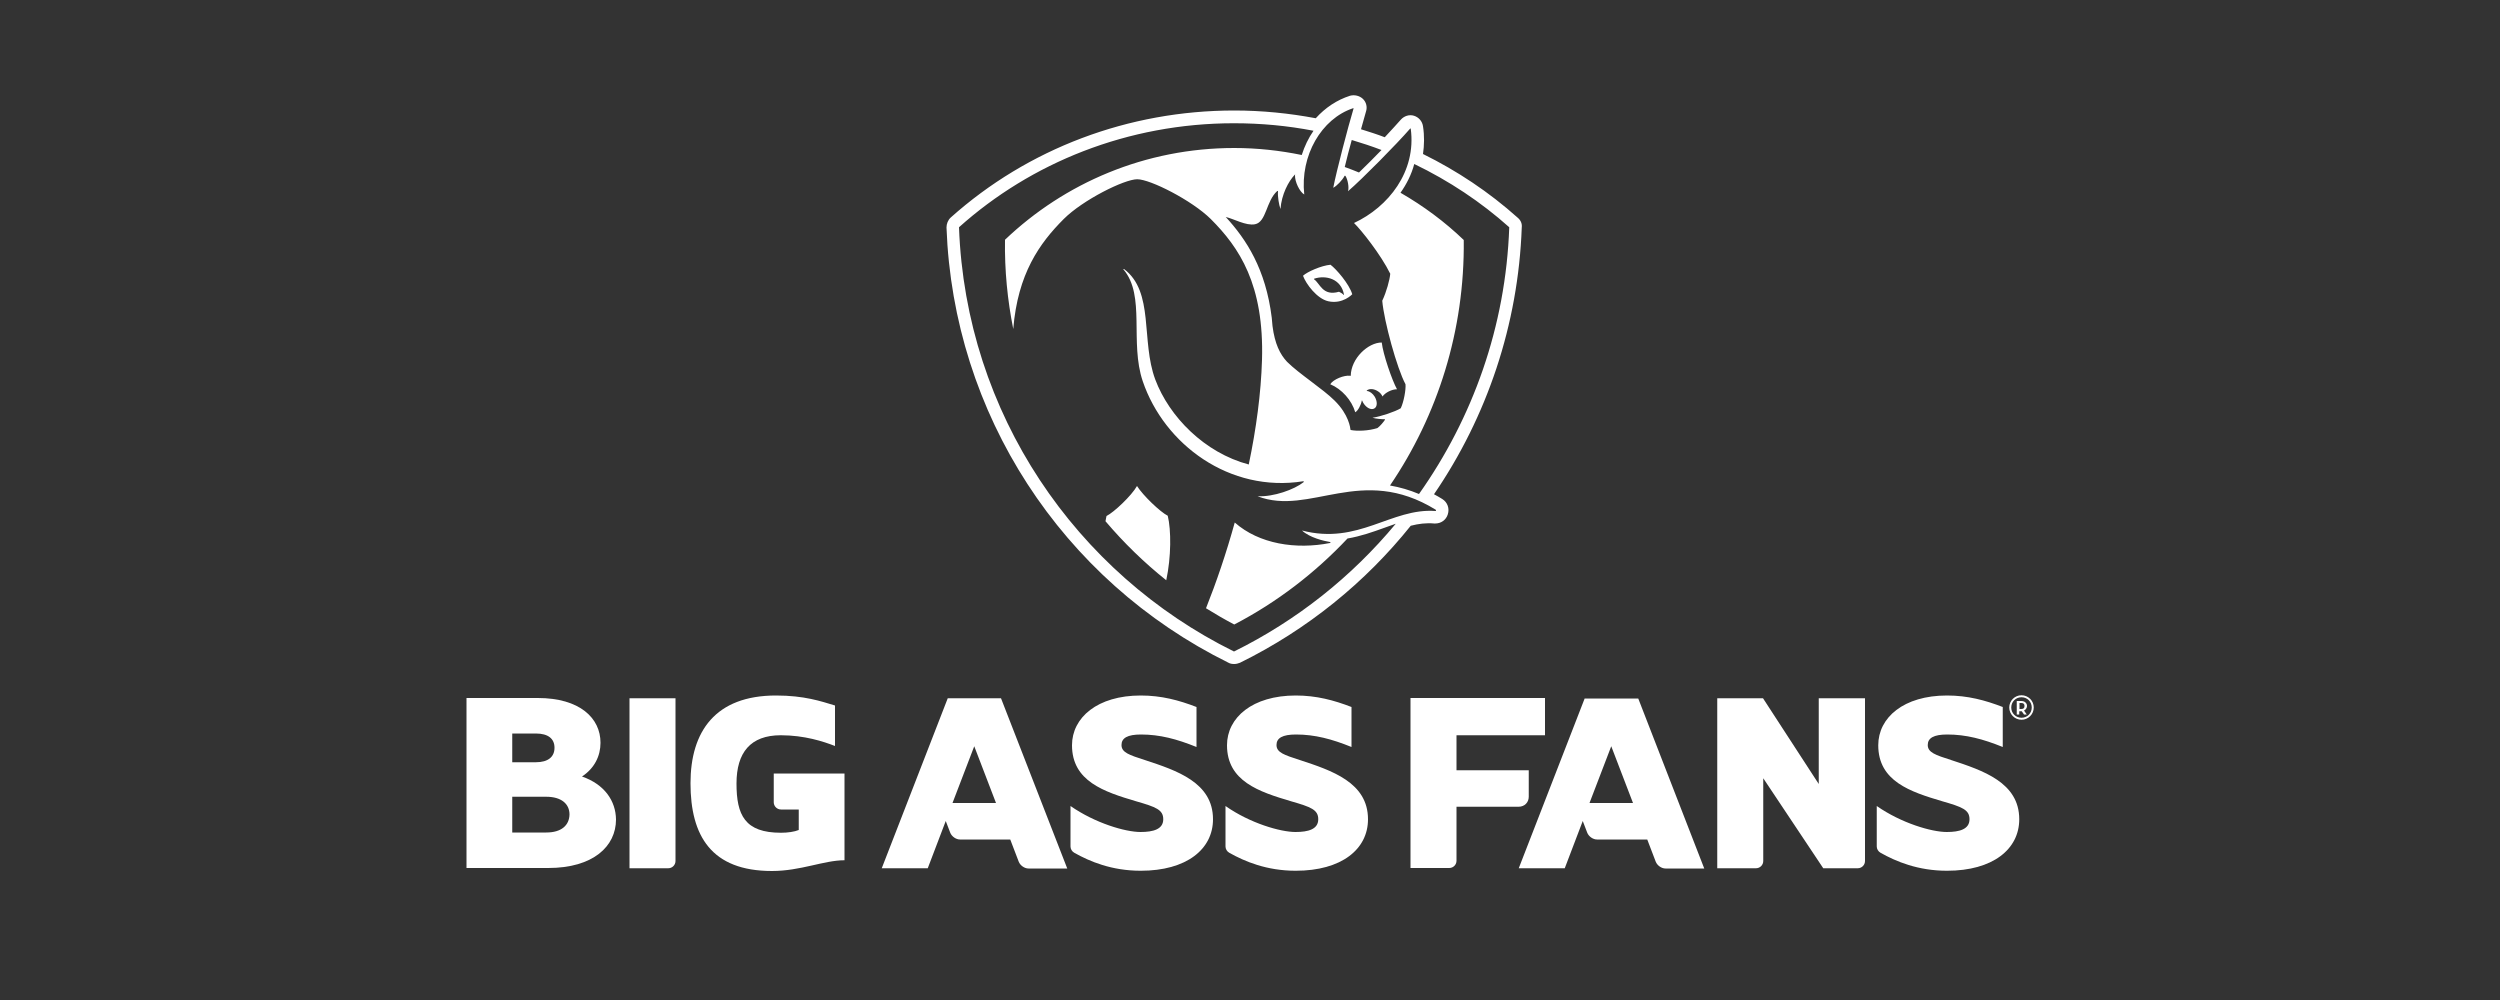 <?xml version="1.0" encoding="utf-8"?>
<!-- Generator: Adobe Illustrator 26.0.1, SVG Export Plug-In . SVG Version: 6.00 Build 0)  -->
<svg version="1.1" xmlns="http://www.w3.org/2000/svg" xmlns:xlink="http://www.w3.org/1999/xlink" x="0px" y="0px"
	 viewBox="0 0 100 40" style="enable-background:new 0 0 100 40;" xml:space="preserve">
<rect x="0" y="0" width="100" height="40" fill="#333333" stroke="none"/>
<style type="text/css">
	.st0{display:none;}
	.st1{display:inline;fill:#38A047;}
	.st2{display:inline;}
	.st3{clip-path:url(#SVGID_00000130624918897747598980000012202604740541344927_);fill:#FFFFFF;}
	.st4{fill:#FFFFFF;}
	.st5{fill:#FBFAFC;}
	.st6{clip-path:url(#SVGID_00000145744589584404531350000011943176908858557313_);fill:#FFFFFF;}
	.st7{clip-path:url(#SVGID_00000066474975605914270780000002004475116926052533_);fill:#FFFFFF;}
	.st8{fill:#FDFEFE;}
	.st9{clip-path:url(#SVGID_00000075868902784119484600000017204708386126669704_);}
	.st10{clip-path:url(#SVGID_00000140734332828981819140000012213481386552419746_);fill:#FFFFFF;}
	.st11{clip-path:url(#SVGID_00000070088674279221725600000015199776376498727589_);fill:#FFFFFF;}
	.st12{clip-path:url(#SVGID_00000007394257552124517450000003316800118142943892_);fill:#FFFFFF;}
	.st13{clip-path:url(#SVGID_00000020361227127047855060000000457774920836624002_);fill:#FFFFFF;}
	.st14{clip-path:url(#SVGID_00000057148127450561508730000011489022323645302658_);fill:#FFFFFF;}
</style>
<g id="Layer_11" class="st0">
	<rect class="st1" width="100" height="40"/>
</g>
<g id="Longines" class="st0">
	<g class="st2">
		<g>
			<defs>
				<rect id="SVGID_1_" x="15.64" y="13.54" width="68.42" height="16.91"/>
			</defs>
			<clipPath id="SVGID_00000001649712698744730000000014097098254532260255_">
				<use xlink:href="#SVGID_1_"  style="overflow:visible;"/>
			</clipPath>
			<path style="clip-path:url(#SVGID_00000001649712698744730000000014097098254532260255_);fill:#FFFFFF;" d="M77.9,22.51l0.27-0.7
				c0.76,0.61,1.58,0.89,2.57,0.89c2.08,0,3.32-1.15,3.32-2.88c0-1.57-1.01-2.16-2.92-2.69c-1.56-0.4-2.42-0.48-2.42-1.42
				c0-0.6,0.51-1.02,1.37-1.02c1.4,0,2.3,0.83,2.47,2.29h1.02v-3.22H82.7l-0.29,0.61c-0.76-0.58-1.5-0.83-2.39-0.83
				c-1.93,0-3.14,1.16-3.14,2.79c0,1.67,1.12,2.19,3.13,2.71c1.38,0.35,2.16,0.5,2.16,1.38c0,0.64-0.57,1.07-1.53,1.07
				c-1.39,0-2.41-0.89-2.65-2.44h-1.04v3.47H77.9z"/>
			<path style="clip-path:url(#SVGID_00000001649712698744730000000014097098254532260255_);fill:#FFFFFF;" d="M75.58,13.8h-7.96
				v1.05h0.46c0.67,0,0.77,0.08,0.77,0.81v4.93c0,0.72-0.1,0.8-0.77,0.8h-0.46v1.05h7.94v-3.61h-0.99c-0.13,2.2-0.63,2.56-2.3,2.56
				h-1.46v-2.91h0.45c0.81,0,1.09,0.29,1.09,1.21v0.4h0.98v-4.13h-0.98c-0.02,1.15-0.17,1.43-1.09,1.43h-0.45v-2.55h1.59
				c1.58,0,2.06,0.26,2.19,2.3h0.99V13.8z"/>
			<path style="clip-path:url(#SVGID_00000001649712698744730000000014097098254532260255_);fill:#FFFFFF;" d="M56.83,13.8h-4.47
				v1.05h0.47c0.67,0,0.77,0.08,0.77,0.81v4.93c0,0.72-0.1,0.8-0.77,0.8h-0.47v1.05h4.47v-1.05h-0.49c-0.67,0-0.76-0.08-0.76-0.8
				v-4.93c0-0.73,0.09-0.81,0.76-0.81h0.49V13.8z"/>
			<path style="clip-path:url(#SVGID_00000001649712698744730000000014097098254532260255_);fill:#FFFFFF;" d="M52.4,18.91v-1.04
				h-4.55v1.04h0.72c0.65,0,0.69,0.11,0.69,0.68v0.7c0,0.85-0.56,1.27-1.5,1.27c-1.52,0-2.45-1.21-2.45-3.44
				c0-2.22,0.96-3.43,2.4-3.43c1.35,0,2.17,0.89,2.32,2.53h1.12V13.7H50.1l-0.23,0.7c-0.82-0.59-1.58-0.86-2.53-0.86
				c-2.52,0-4.45,1.9-4.45,4.58c0,2.76,1.81,4.58,4.42,4.58c1,0,1.81-0.26,2.6-0.86l0.48,0.7h1v-3.04c0-0.46,0.13-0.59,0.57-0.59
				H52.4z"/>
			<path style="clip-path:url(#SVGID_00000001649712698744730000000014097098254532260255_);fill:#FFFFFF;" d="M35.66,20.59v-4.81
				l4.77,6.66h1.17v-6.78c0-0.73,0.1-0.81,0.77-0.81h0.36V13.8h-3.76v1.05h0.33c0.68,0,0.77,0.08,0.77,0.81v3l-3.35-4.86h-3.56v1.05
				h0.39c0.68,0,0.77,0.18,0.77,0.91v4.83c0,0.72-0.09,0.8-0.77,0.8h-0.39v1.05h3.8v-1.05h-0.54
				C35.76,21.39,35.66,21.31,35.66,20.59"/>
			<path style="clip-path:url(#SVGID_00000001649712698744730000000014097098254532260255_);fill:#FFFFFF;" d="M59.91,20.59v-4.81
				l4.77,6.66h1.17v-6.78c0-0.73,0.1-0.81,0.77-0.81h0.36V13.8h-3.77v1.05h0.34c0.68,0,0.77,0.08,0.77,0.81v3l-3.34-4.86h-3.56v1.05
				h0.39c0.68,0,0.77,0.18,0.77,0.91v4.83c0,0.72-0.09,0.8-0.77,0.8h-0.39v1.05h3.8v-1.05h-0.54
				C60.01,21.39,59.91,21.31,59.91,20.59"/>
			<path style="clip-path:url(#SVGID_00000001649712698744730000000014097098254532260255_);fill:#FFFFFF;" d="M20.15,13.8h-4.51
				v1.05h0.45c0.67,0,0.77,0.08,0.77,0.81v4.93c0,0.72-0.1,0.8-0.77,0.8h-0.45v1.05h7.6v-3.61h-1c-0.12,2.16-0.54,2.56-2.11,2.56
				h-1.29v-5.73c0-0.73,0.1-0.81,0.77-0.81h0.55V13.8z"/>
			<path style="clip-path:url(#SVGID_00000001649712698744730000000014097098254532260255_);fill:#FFFFFF;" d="M28.4,14.69
				c-1.32,0-2.21,1.2-2.21,3.43c0,2.22,0.88,3.44,2.24,3.44c1.34,0,2.21-1.21,2.21-3.44C30.64,15.89,29.77,14.69,28.4,14.69
				 M28.41,22.7c-2.7,0-4.48-1.88-4.48-4.58c0-2.72,1.78-4.56,4.49-4.56c2.7,0,4.48,1.84,4.48,4.56
				C32.9,20.82,31.12,22.7,28.41,22.7"/>
		</g>
		<path class="st4" d="M48.72,29.32h1.93l0.55,0.83h-3.05L48.72,29.32z M49.69,27.9l0.74,1.09h-1.49L49.69,27.9z M48.88,26.17h1.63
			l-0.81,1.19L48.88,26.17z M49.88,27.64l1.49-2.19v4.38L49.88,27.64z M47.89,25.26l1.63,2.38L47.89,30V25.26z M48.13,25.08h3.11
			l-0.52,0.77h-2.07L48.13,25.08z M53.45,24.11h11.03l-0.51,0.45h-7.22l-0.37,0.45h4.44l-0.63,0.45h-5.34l-0.47,0.42h2.78
			l-0.53,0.49h-3.98l-0.45,0.4h1.66l-0.5,0.47h-1.69v-2.48h-4.08v2.48h-1.69l-0.51-0.47h1.66l-0.46-0.4h-3.98l-0.53-0.49h2.78
			l-0.48-0.42h-5.34l-0.63-0.45h4.44l-0.37-0.45h-7.22l-0.51-0.45h11.03l1,1.28l0.86-1.23h2.13h1.81l0.86,1.23L53.45,24.11z
			 M53.1,23.66l-0.63,0.85l-0.5-0.8h-2.5h-2.21l-0.5,0.8l-0.63-0.85H33.39l1.51,1.25h2.5l1.18,0.83h2.53l1.28,1.13h2.46l0.93,0.81
			h1.81v2.77h4.08v-2.77h1.81l0.93-0.81h2.46l1.28-1.13h2.53l1.18-0.83h2.51l1.5-1.25H53.1z"/>
	</g>
</g>
<g id="BAF">
	<g>
		<path class="st4" d="M54.03,15.03c0.01-0.69,0.69-1.33,1.24-1.33c0.05,0.46,0.41,1.51,0.61,1.87c-0.2,0-0.47,0.13-0.58,0.29
			c-0.03-0.07-0.09-0.15-0.17-0.2c-0.16-0.11-0.35-0.13-0.46-0.04c0,0-0.01,0.01,0,0.01c0,0,0.01,0.01,0.01,0.01
			c0.11,0.01,0.23,0.1,0.31,0.23c0.11,0.19,0.11,0.4-0.02,0.47c-0.12,0.07-0.31-0.02-0.43-0.21c-0.02-0.03-0.04-0.07-0.05-0.1
			c0,0-0.01-0.01-0.01-0.01c-0.01,0-0.01,0-0.01,0.01c-0.03,0.17-0.15,0.4-0.26,0.46c-0.14-0.48-0.54-0.93-1-1.12
			c0.12-0.2,0.56-0.37,0.79-0.34c0,0,0.01,0,0.01,0C54.02,15.04,54.03,15.04,54.03,15.03L54.03,15.03z M53.76,11.79
			C53.76,11.79,53.76,11.79,53.76,11.79c-0.01,0.01-0.01,0.01-0.01,0.01c-0.04-0.05-0.14-0.11-0.19-0.13c-0.66,0.19-0.76-0.34-1-0.5
			c0,0,0,0,0-0.01c0,0,0,0,0-0.01C53.03,10.99,53.65,11.15,53.76,11.79L53.76,11.79z M53.13,12.05c0.58,0.13,0.96-0.28,0.96-0.28
			c-0.12-0.41-0.64-1.01-0.87-1.18c-0.36,0.03-0.93,0.28-1.1,0.44C52.24,11.36,52.68,11.95,53.13,12.05L53.13,12.05z M46.71,20.63
			c0.14,0.58,0.14,1.64-0.06,2.58c-0.89-0.71-1.7-1.5-2.43-2.36c0.01-0.08,0.03-0.15,0.04-0.21c0.3-0.15,1-0.81,1.22-1.2
			C45.72,19.82,46.41,20.48,46.71,20.63L46.71,20.63z M56.76,19.76c-0.38-0.16-0.76-0.27-1.16-0.34c1.91-2.81,2.99-6.2,2.95-9.82
			c-0.76-0.73-1.61-1.36-2.53-1.89c0.24-0.34,0.44-0.73,0.55-1.15c1.39,0.67,2.67,1.52,3.8,2.53
			C60.23,13.06,58.91,16.72,56.76,19.76L56.76,19.76z M57.43,20.39c0.01,0.01,0.01,0.02,0.01,0.03c0,0.01-0.01,0.02-0.02,0.02
			c-1.77-0.13-3.08,1.37-5.34,0.78c0.31,0.29,0.88,0.42,1.12,0.46c0.01,0,0.02,0.01,0.02,0.02c0,0.01-0.01,0.02-0.02,0.02
			c-1.36,0.27-2.84,0.04-3.81-0.82c-0.34,1.23-0.74,2.4-1.15,3.43c0.37,0.23,0.75,0.45,1.13,0.65c1.71-0.89,3.23-2.06,4.53-3.44
			c0.53-0.09,1.01-0.26,1.48-0.43c0.15-0.05,0.3-0.11,0.45-0.16c-1.76,2.12-3.96,3.87-6.47,5.11c-6.32-3.12-10.73-9.52-11-16.97
			c2.88-2.58,6.75-4.16,11-4.16c1.09,0,2.15,0.1,3.18,0.3c-0.2,0.29-0.36,0.62-0.47,0.97c-0.87-0.18-1.78-0.28-2.7-0.28
			c-3.56,0-6.79,1.4-9.17,3.67c-0.02,1.22,0.1,2.42,0.33,3.57c0.18-2.21,1.05-3.43,2.02-4.4c0.76-0.76,2.42-1.59,2.94-1.59
			c0.52,0,2.18,0.84,2.94,1.59c1.14,1.14,2.14,2.62,2.05,5.64c-0.04,1.32-0.23,2.75-0.53,4.18c-1.77-0.47-3.18-1.91-3.74-3.4
			c-0.58-1.56-0.03-3.5-1.25-4.42c-0.01,0-0.01,0-0.02,0c-0.01,0.01-0.01,0.01,0,0.02c0.89,1.05,0.24,2.91,0.77,4.47
			c0.86,2.53,3.48,4.47,6.42,4c0.01,0,0.02,0,0.02,0.01c0,0.01,0,0.02-0.01,0.03c-0.37,0.29-1.19,0.59-1.84,0.56
			C52.4,20.66,54.45,18.55,57.43,20.39L57.43,20.39z M54.12,4.33c0.01,0,0.01,0,0.02,0c0,0,0.01,0.01,0,0.02
			c-0.22,0.73-0.68,2.49-0.81,3.16c0.13-0.06,0.37-0.31,0.45-0.47c0-0.01,0.01-0.01,0.02-0.01c0.01,0,0.01,0,0.02,0.01
			c0.09,0.14,0.15,0.46,0.1,0.61c0.58-0.5,1.95-1.89,2.48-2.5c0-0.01,0.01-0.01,0.02-0.01c0.01,0,0.01,0.01,0.01,0.01
			c0.23,1.72-0.9,3.13-2.27,3.77c0.29,0.28,1.07,1.26,1.45,2.03c-0.02,0.24-0.15,0.72-0.32,1.08c0.07,0.82,0.59,2.71,0.93,3.34
			c0.02,0.22-0.07,0.71-0.19,0.96c-0.23,0.14-0.8,0.33-1.13,0.38c0.12,0.04,0.37,0.06,0.49,0.06c0,0,0.01,0,0.01,0.01
			c0,0,0,0.01,0,0.01c-0.06,0.09-0.19,0.25-0.3,0.33c-0.36,0.12-0.83,0.13-1.07,0.08c-0.01,0-0.01-0.01-0.01-0.01
			c-0.01-0.07-0.06-0.6-0.64-1.17c-0.46-0.46-1.42-1.07-1.9-1.55c-0.28-0.3-0.49-0.72-0.58-1.43c-0.01-0.11-0.02-0.22-0.03-0.33
			c0,0,0,0,0,0c-0.24-1.95-1.02-3.14-1.84-4.03c0.32,0.07,0.81,0.36,1.17,0.29c0.46-0.09,0.44-0.93,0.89-1.33
			c0.01,0,0.01-0.01,0.02,0c0.01,0,0.01,0.01,0.01,0.02c-0.02,0.19,0.04,0.55,0.1,0.7c0.04-0.58,0.32-1.11,0.57-1.37
			c0.01-0.01,0.01-0.01,0.02,0C51.8,7,51.8,7,51.8,7.01c-0.01,0.25,0.18,0.66,0.37,0.77C52,6.22,52.86,4.75,54.12,4.33L54.12,4.33z
			 M55.26,6c-0.3,0.31-0.62,0.63-0.9,0.9c-0.19-0.08-0.38-0.15-0.57-0.22c0.08-0.34,0.18-0.72,0.28-1.08
			C54.47,5.72,54.87,5.85,55.26,6L55.26,6z M60.71,8.71c-1.15-1.03-2.43-1.88-3.79-2.55c0.05-0.35,0.06-0.72,0-1.11
			c-0.03-0.2-0.17-0.36-0.36-0.42c-0.19-0.06-0.4,0.01-0.53,0.16c-0.15,0.17-0.38,0.42-0.64,0.7c-0.31-0.12-0.63-0.22-0.95-0.32
			c0.08-0.28,0.15-0.53,0.2-0.71c0.06-0.18,0.01-0.38-0.13-0.51C54.38,3.83,54.18,3.78,54,3.83c-0.53,0.17-0.99,0.48-1.37,0.9
			c-1.06-0.2-2.15-0.31-3.26-0.31c-4.23,0-8.25,1.52-11.34,4.28c-0.11,0.1-0.17,0.25-0.17,0.4c0.27,7.44,4.6,14.11,11.28,17.41
			c0.07,0.04,0.15,0.05,0.23,0.05c0.08,0,0.15-0.02,0.23-0.05c2.7-1.33,5.02-3.22,6.83-5.48c0.31-0.08,0.62-0.12,0.94-0.09
			c0.01,0,0.03,0,0.04,0c0.23,0,0.43-0.14,0.5-0.36c0.08-0.24-0.01-0.49-0.22-0.62c-0.11-0.07-0.22-0.13-0.33-0.19
			c2.12-3.1,3.37-6.78,3.51-10.67C60.89,8.95,60.83,8.81,60.71,8.71L60.71,8.71z"/>
		<path class="st4" d="M21.85,33.3h-1.36v-1.43h1.36c0.61,0,0.93,0.29,0.93,0.71C22.77,33.01,22.46,33.3,21.85,33.3L21.85,33.3z
			 M20.49,29.34h0.94c0.5,0,0.75,0.21,0.75,0.57c0,0.36-0.25,0.58-0.75,0.58h-0.94V29.34L20.49,29.34z M23.28,31.06
			c0.5-0.33,0.74-0.82,0.74-1.35c0-0.98-0.82-1.79-2.51-1.79h-2.85v6.8h3.27c1.8,0,2.71-0.87,2.71-1.94
			C24.63,32.04,24.19,31.38,23.28,31.06L23.28,31.06z"/>
		<path class="st4" d="M48.52,32.77c0,1.2-1.06,2.06-2.89,2.06c-1.16,0-2.04-0.37-2.66-0.72c-0.09-0.05-0.15-0.15-0.15-0.25v-1.62
			c0.99,0.69,2.2,1.04,2.8,1.04c0.51,0,0.91-0.11,0.91-0.51c0-0.38-0.29-0.49-1.09-0.72c-1.28-0.38-2.56-0.8-2.56-2.24
			c0-1.11,1.02-1.99,2.75-1.99c0.83,0,1.53,0.19,2.23,0.46v1.6c-0.79-0.32-1.47-0.5-2.22-0.5c-0.54,0-0.78,0.14-0.78,0.42
			c0,0.3,0.31,0.4,0.93,0.6C47.07,30.82,48.52,31.3,48.52,32.77L48.52,32.77z"/>
		<path class="st4" d="M38.1,32.12l0.87-2.27l0.87,2.27H38.1L38.1,32.12z M40.04,27.93h-2.13l-2.64,6.8h1.84l0.72-1.89l0.18,0.47
			c0.06,0.15,0.23,0.27,0.39,0.27h2.01l0.34,0.89c0.06,0.15,0.23,0.27,0.39,0.27h1.55L40.04,27.93L40.04,27.93z"/>
		<path class="st4" d="M54.72,32.77c0,1.2-1.06,2.06-2.89,2.06c-1.16,0-2.04-0.37-2.66-0.72c-0.09-0.05-0.15-0.15-0.15-0.25v-1.62
			c0.98,0.69,2.2,1.04,2.8,1.04c0.51,0,0.91-0.11,0.91-0.51c0-0.38-0.29-0.49-1.09-0.72c-1.28-0.38-2.56-0.8-2.56-2.24
			c0-1.11,1.02-1.99,2.75-1.99c0.83,0,1.53,0.19,2.23,0.46v1.6c-0.79-0.32-1.47-0.5-2.22-0.5c-0.54,0-0.78,0.14-0.78,0.42
			c0,0.3,0.31,0.4,0.93,0.6C53.27,30.82,54.72,31.3,54.72,32.77L54.72,32.77z"/>
		<path class="st4" d="M25.19,27.93h1.83v6.51c0,0.16-0.13,0.29-0.29,0.29h-1.55V27.93L25.19,27.93z"/>
		<path class="st4" d="M30.95,30.94h2.83v3.47c-0.82,0-1.76,0.43-2.9,0.43c-2.43,0-3.26-1.41-3.26-3.51c0-2.08,1-3.51,3.42-3.51
			c1.13,0,1.8,0.23,2.36,0.4v1.62c-0.46-0.18-1.22-0.43-2.17-0.43c-1.21,0-1.77,0.69-1.77,1.93c0,1.26,0.33,1.97,1.78,1.97
			c0.27,0,0.54-0.04,0.71-0.11v-0.82h-0.71c-0.16,0-0.29-0.13-0.29-0.29V30.94L30.95,30.94z"/>
		<path class="st4" d="M63.58,32.12l0.87-2.27l0.87,2.27H63.58L63.58,32.12z M63.39,27.93l-2.64,6.8h1.84l0.72-1.89l0.18,0.47
			c0.06,0.15,0.23,0.27,0.39,0.27h2.01l0.34,0.89c0.06,0.15,0.23,0.27,0.39,0.27h1.55l-2.64-6.8H63.39L63.39,27.93z"/>
		<path class="st4" d="M72.75,27.93v3.43l-2.23-3.43h-1.83v6.8h1.55c0.16,0,0.29-0.13,0.29-0.29v-3.31l2.4,3.6h1.38
			c0.16,0,0.29-0.13,0.29-0.29v-6.51H72.75L72.75,27.93z"/>
		<path class="st4" d="M61.8,29.41v-1.49h-5.38v6.8h1.55c0.16,0,0.29-0.13,0.29-0.29v-2.16h2.48c0.25,0,0.41-0.18,0.41-0.4l0-1.06
			h-2.89v-1.4H61.8L61.8,29.41z"/>
		<path class="st4" d="M80.77,32.77c0,1.2-1.06,2.06-2.89,2.06c-1.16,0-2.04-0.37-2.66-0.72c-0.09-0.05-0.15-0.15-0.15-0.25v-1.62
			c0.99,0.69,2.2,1.04,2.8,1.04c0.51,0,0.91-0.11,0.91-0.51c0-0.38-0.29-0.49-1.09-0.72c-1.28-0.38-2.56-0.8-2.56-2.24
			c0-1.11,1.02-1.99,2.75-1.99c0.83,0,1.53,0.19,2.23,0.46v1.6c-0.79-0.32-1.47-0.5-2.22-0.5c-0.54,0-0.78,0.14-0.78,0.42
			c0,0.3,0.31,0.4,0.93,0.6C79.32,30.82,80.77,31.3,80.77,32.77L80.77,32.77z"/>
		<path class="st4" d="M80.86,28.71c-0.23,0-0.41-0.18-0.41-0.41c0-0.23,0.18-0.41,0.41-0.41c0.23,0,0.41,0.18,0.41,0.41
			C81.27,28.53,81.09,28.71,80.86,28.71L80.86,28.71z M80.86,27.81c-0.27,0-0.49,0.22-0.49,0.49c0,0.27,0.22,0.49,0.49,0.49
			c0.27,0,0.49-0.22,0.49-0.49C81.35,28.03,81.13,27.81,80.86,27.81L80.86,27.81z"/>
		<path class="st4" d="M80.95,28.33c-0.02,0.02-0.05,0.03-0.1,0.03h-0.07v-0.24h0.07c0.05,0,0.08,0.01,0.1,0.03
			c0.02,0.02,0.03,0.05,0.03,0.09C80.98,28.28,80.97,28.31,80.95,28.33L80.95,28.33z M81.05,28.34c0.02-0.03,0.03-0.07,0.03-0.1
			c0-0.06-0.02-0.1-0.06-0.14c-0.04-0.04-0.1-0.06-0.18-0.06h-0.17v0.54h0.1v-0.13h0.07c0.02,0,0.03,0,0.03,0l0.09,0.13h0.11
			l-0.11-0.16C81.01,28.4,81.03,28.37,81.05,28.34L81.05,28.34z"/>
	</g>
</g>
<g id="FD" class="st0">
	<g class="st2">
		<g>
			<path class="st5" d="M28.77,36.33h1.14c0.05,0,0.09-0.04,0.09-0.09v-2.66h2.05c0.04,0,0.07-0.02,0.08-0.06l0.36-1
				c0.02-0.06-0.02-0.12-0.08-0.12h-2.41v-1.67h3.08c0.04,0,0.07-0.02,0.08-0.06l0.37-1c0.02-0.06-0.02-0.12-0.08-0.12h-4.68
				c-0.05,0-0.09,0.04-0.09,0.09v6.6C28.68,36.28,28.72,36.33,28.77,36.33z"/>
			<path class="st5" d="M36.1,29.6l-2.4,6.6c-0.02,0.06,0.02,0.12,0.08,0.12h1.19c0.04,0,0.07-0.02,0.09-0.06l0.39-1.14h2.41
				l0.38,1.14c0.01,0.04,0.05,0.06,0.09,0.06h1.19c0.06,0,0.11-0.06,0.08-0.12l-2.41-6.6c-0.01-0.04-0.05-0.06-0.08-0.06h-0.91
				C36.15,29.54,36.11,29.57,36.1,29.6z M35.82,34.01l0.86-2.47l0.83,2.47H35.82z"/>
			<path class="st5" d="M45.01,33.7l-2.66-4.11c-0.02-0.03-0.04-0.04-0.08-0.04h-1.04c-0.05,0-0.09,0.04-0.09,0.09v6.6
				c0,0.05,0.04,0.09,0.09,0.09h1.14c0.05,0,0.09-0.04,0.09-0.09v-4.07l2.66,4.12c0.02,0.03,0.05,0.04,0.08,0.04h1.04
				c0.05,0,0.09-0.04,0.09-0.09v-6.6c0-0.05-0.04-0.09-0.09-0.09H45.1c-0.05,0-0.09,0.04-0.09,0.09V33.7z"/>
			<path class="st5" d="M59.1,33.95c0,0.78-0.47,1.25-1.18,1.25c-0.71,0-1.17-0.47-1.17-1.25v-4.32c0-0.05-0.04-0.09-0.09-0.09
				h-1.14c-0.05,0-0.09,0.04-0.09,0.09V34c0,1.44,1.1,2.38,2.5,2.38c1.39,0,2.5-0.94,2.5-2.38v-4.37c0-0.05-0.04-0.09-0.09-0.09
				h-1.13c-0.05,0-0.09,0.04-0.09,0.09L59.1,33.95L59.1,33.95z"/>
			<path class="st5" d="M67.04,30.67l0.36-1c0.02-0.06-0.02-0.12-0.08-0.12h-4.67c-0.05,0-0.09,0.04-0.09,0.09v6.6
				c0,0.05,0.04,0.09,0.09,0.09h4.67c0.06,0,0.11-0.06,0.08-0.12l-0.36-1c-0.01-0.04-0.05-0.06-0.08-0.06h-3.08V33.5h2.48
				c0.05,0,0.09-0.04,0.09-0.09v-1c0-0.05-0.04-0.09-0.09-0.09h-2.48v-1.59h3.08C66.99,30.72,67.03,30.7,67.04,30.67z"/>
			<path class="st5" d="M73.11,35.14h-2.8v-5.51c0-0.05-0.04-0.09-0.09-0.09h-1.14c-0.05,0-0.09,0.04-0.09,0.09v6.6
				c0,0.05,0.04,0.09,0.09,0.09h4.4c0.06,0,0.11-0.06,0.08-0.12l-0.36-1C73.18,35.17,73.15,35.14,73.11,35.14z"/>
			<path class="st5" d="M52.82,30.19c-0.45-0.45-1.09-0.65-1.79-0.65h-2.69c-0.06,0-0.1,0.05-0.09,0.11l0.2,1
				c0.01,0.04,0.05,0.07,0.09,0.07h1.37h0.35h0.65c0.46,0,0.76,0.14,0.99,0.42c0.25,0.3,0.29,0.73,0.29,1.76
				c0,1.03-0.04,1.51-0.29,1.82c-0.23,0.28-0.53,0.42-0.99,0.42h-1v-3.53c0-0.05-0.04-0.09-0.09-0.09h-1.14
				c-0.05,0-0.09,0.04-0.09,0.09v4.62c0,0.05,0.04,0.09,0.09,0.09h2.36c0.7,0,1.34-0.2,1.79-0.65c0.76-0.76,0.69-1.75,0.69-2.77
				C53.5,31.89,53.58,30.95,52.82,30.19z"/>
		</g>
		<g>
			<path class="st5" d="M49.44,7.74c0.37-0.8,0.8-1.56,1.29-2.26c0.2-0.28,0.4-0.55,0.61-0.8c0.04-0.05,0.01-0.12-0.06-0.13
				c-0.06,0-0.11,0-0.17,0c-2.21,0-4.33,0.37-6.31,1.05c-1.02,0.35-2.01,0.79-2.95,1.3c-0.26,0.14-0.41,0.41-0.41,0.71
				c0.03,1.09,0.14,2.16,0.35,3.21c0.19,0.98,0.45,1.93,0.78,2.85c0.4,1.11,0.89,2.17,1.48,3.17c1.08,1.85,2.45,3.51,4.05,4.9
				c0.27,0.24,0.56,0.47,0.85,0.69c0.06,0.05,0.15-0.02,0.12-0.09c-0.12-0.3-0.23-0.6-0.33-0.91c-0.49-1.48-0.8-3.07-0.9-4.71
				c0-0.07-0.03-0.14-0.07-0.2c-0.4-0.55-0.77-1.13-1.1-1.74c0.3-0.16,0.61-0.31,0.93-0.43c0.14-0.06,0.24-0.18,0.25-0.33
				c0.08-1.1,0.25-2.18,0.5-3.21c0.01-0.06-0.04-0.11-0.09-0.09c-1,0.23-1.96,0.57-2.85,1.02c-0.25-0.85-0.44-1.73-0.55-2.64
				c1.34-0.57,2.77-0.96,4.27-1.14C49.27,7.94,49.38,7.86,49.44,7.74z"/>
			<path class="st5" d="M60.38,6.9c-0.94-0.51-1.92-0.95-2.95-1.3c-1.37-0.47-2.8-0.79-4.29-0.95c-0.12-0.01-0.23,0.03-0.32,0.11
				c-0.8,0.82-1.51,1.82-2.09,2.96c-0.03,0.05,0.01,0.11,0.07,0.11c0.11,0,0.21,0,0.32,0c2.22,0,4.34,0.45,6.26,1.27
				c-0.11,0.9-0.3,1.79-0.55,2.64c-0.32,1.07-0.74,2.09-1.27,3.05c-1.1,2.02-2.62,3.78-4.44,5.16c-0.63-0.48-1.23-1-1.78-1.57
				c-0.05-0.05-0.14-0.01-0.13,0.07c0.14,0.84,0.33,1.64,0.57,2.41c0.34,1.07,0.78,2.07,1.3,2.96c0.02,0.04,0.07,0.05,0.11,0.03
				c1.05-0.61,2.03-1.32,2.94-2.11c1.61-1.4,2.98-3.05,4.05-4.9c0.58-1,1.08-2.06,1.48-3.17c0.33-0.92,0.59-1.87,0.78-2.85
				c0.2-1.04,0.32-2.11,0.35-3.21C60.79,7.31,60.63,7.04,60.38,6.9z"/>
		</g>
	</g>
</g>
<g id="NetJets" class="st0">
	<g class="st2">
		<path class="st4" d="M82.62,12.97c-0.11,0.05-0.21,0.11-0.29,0.21c-0.09,0.09-0.16,0.2-0.21,0.32c-0.05,0.12-0.07,0.24-0.07,0.37
			c0,0.13,0.02,0.25,0.07,0.37c0.05,0.12,0.11,0.22,0.2,0.31c0.09,0.09,0.19,0.17,0.3,0.22c0.11,0.05,0.23,0.08,0.35,0.08
			c0.12,0,0.24-0.02,0.35-0.07c0.11-0.05,0.21-0.12,0.3-0.21c0.09-0.09,0.16-0.19,0.2-0.31c0.05-0.12,0.07-0.24,0.07-0.38
			c0-0.13-0.02-0.25-0.07-0.37c-0.04-0.12-0.11-0.22-0.2-0.31c-0.09-0.1-0.19-0.17-0.3-0.22c-0.11-0.05-0.23-0.07-0.36-0.07
			C82.85,12.9,82.73,12.93,82.62,12.97 M83.28,13.11c0.1,0.04,0.18,0.1,0.26,0.18c0.07,0.08,0.13,0.17,0.17,0.27
			c0.04,0.1,0.06,0.21,0.06,0.32c0,0.11-0.02,0.21-0.06,0.31c-0.04,0.1-0.1,0.19-0.17,0.26c-0.08,0.08-0.16,0.14-0.26,0.18
			c-0.1,0.04-0.2,0.06-0.31,0.06c-0.1,0-0.2-0.02-0.29-0.06c-0.09-0.04-0.18-0.1-0.26-0.18c-0.07-0.08-0.13-0.17-0.17-0.27
			c-0.04-0.1-0.06-0.2-0.06-0.31c0-0.11,0.02-0.21,0.06-0.32c0.04-0.1,0.1-0.19,0.18-0.27c0.07-0.08,0.16-0.14,0.25-0.18
			c0.09-0.04,0.19-0.06,0.3-0.06C83.09,13.05,83.19,13.07,83.28,13.11 M82.64,14.34h0.2v-0.41h0.15l0.18,0.41h0.22l-0.21-0.44
			c0.07-0.01,0.12-0.05,0.15-0.09c0.04-0.05,0.05-0.11,0.05-0.18c0-0.09-0.03-0.15-0.1-0.2c-0.07-0.04-0.17-0.07-0.3-0.07h-0.36
			V14.34L82.64,14.34z M82.97,13.5c0.08,0,0.14,0.01,0.17,0.04c0.04,0.03,0.05,0.07,0.05,0.12c0,0.05-0.02,0.09-0.05,0.11
			c-0.03,0.02-0.09,0.04-0.16,0.04h-0.13V13.5H82.97L82.97,13.5z"/>
		<path class="st4" d="M27.78,22.82h5.74l0.17-1.48h-4.04l0.41-2.76h3.2l0.21-1.48h-3.19l0.03-0.19c0.03-0.2,0.31-2.09,0.34-2.24
			l0.02-0.14h3.91l0.22-1.48h-5.57L27.78,22.82L27.78,22.82z"/>
		<polygon class="st4" points="38.67,13.07 38.46,14.54 41.26,14.54 40.02,22.82 41.68,22.82 42.9,14.54 45.7,14.54 45.92,13.07 
			38.67,13.07 		"/>
		<path class="st4" d="M45.33,25.52l0.65,1.41c0.54-0.09,1.52-0.31,2.53-1.27c0.96-0.91,1.47-1.97,1.75-3.64
			c0.06-0.37,0.17-1.07,0.3-1.93l0.05-0.33c0.37-2.44,0.88-5.87,1.01-6.7h-1.7c-0.11,0.75-0.62,4.36-0.97,6.75l-0.05,0.33
			c-0.07,0.51-0.14,0.95-0.19,1.27C48.27,24.44,47.04,24.95,45.33,25.52"/>
		<polygon class="st4" points="55.75,13.07 54.3,22.82 60.04,22.82 60.21,21.34 56.17,21.34 56.58,18.58 59.79,18.58 60,17.11 
			56.8,17.11 57.19,14.54 61.1,14.54 61.32,13.07 55.75,13.07 		"/>
		<polygon class="st4" points="65.03,13.07 64.82,14.54 67.62,14.54 66.37,22.82 68.03,22.82 69.26,14.54 72.06,14.54 72.28,13.07 
			65.03,13.07 		"/>
		<path class="st4" d="M73.83,22.34c0.82,0.3,1.99,0.67,3.13,0.67c2.12,0,3.48-1.21,3.48-3.08c0-1.24-1.07-2.01-1.53-2.28
			l-0.05-0.03c-0.86-0.51-2.04-1.2-2.04-1.93c0-0.69,0.74-1.27,1.61-1.27c0.8,0,1.64,0.33,2.24,0.6l0.51-1.64
			c-0.93-0.32-1.91-0.48-2.85-0.48c-1.98,0-3.47,1.27-3.47,2.96c0,0.81,0.59,1.58,1.8,2.36c1.17,0.75,1.59,1.04,1.83,1.49
			c0.01,0.03,0.06,0.12,0.07,0.2c0.01,0.07,0.02,0.21,0.02,0.21c-0.03,0.73-0.81,1.38-1.63,1.38c-0.86,0-1.75-0.37-2.53-0.76
			L73.83,22.34L73.83,22.34z"/>
		<polygon class="st4" points="23.6,13.07 22.59,20.7 19.23,13.07 17.29,13.07 15.84,22.82 17.44,22.82 18.44,15.21 21.92,22.82 
			23.74,22.82 25.19,13.07 23.6,13.07 		"/>
	</g>
</g>
<g id="TVG" class="st0">
	<g class="st2">
		<defs>
			<rect id="SVGID_00000173883230515188506770000005310734634384800189_" x="15.67" y="14.13" width="68.49" height="11.71"/>
		</defs>
		<clipPath id="SVGID_00000173855385530969973270000007002450357854671754_">
			<use xlink:href="#SVGID_00000173883230515188506770000005310734634384800189_"  style="overflow:visible;"/>
		</clipPath>
		<path style="clip-path:url(#SVGID_00000173855385530969973270000007002450357854671754_);fill:#FFFFFF;" d="M30.54,16.26
			l-0.11-0.51c0,0-7.11,1.14-12.01,7.97l0.45,0.34C18.87,24.05,23.05,17.92,30.54,16.26 M28.15,19.34c-0.2,2.72,2.04,2.49,2.04,2.49
			l-0.01-0.45c-1.87,0.05-1.61-2-1.61-2L28.15,19.34z M29.57,17.42l3.52,3.89l-0.85,1.19l0.35,0.29l1.08-1.52l-3.8-4.18L29.57,17.42
			z M36.83,14.49l-2.97,10.99l-18.19,0l1.25-4.65h3.03v-0.47h-2.9l0.32-1.16h4.41v-0.46h-4.3l0.33-1.17h6.24V17.1h-6.12l0.7-2.6
			L36.83,14.49z"/>
		<path style="clip-path:url(#SVGID_00000173855385530969973270000007002450357854671754_);fill:#FFFFFF;" d="M75.68,16.9
			c0.69,0,1.28,0.06,1.73,0.26c0.44,0.19,0.74,0.55,0.75,1.11h5.97c0.32-2.82-2.14-4.14-8.03-4.14c-1.22,0-2.51,0.1-3.77,0.37
			l-8.67,0l-4.78,7.04h-0.04l-1.12-7.04l-19.4,0l-0.72,2.77h5.18l-2.13,8.2h5.3l2.13-8.2h4.62l2.37,8.2h5.56l6.18-7.66
			c-0.43,0.63-0.77,1.36-0.99,2.21c-1.31,5.06,3.55,5.82,7.26,5.82c3.04,0,4.87-0.39,6.5-1.39l0.34,1.02h2.27l1.62-6.26h-7.53
			l-0.64,2.49h2.18c-0.59,0.82-1.6,1.37-3.32,1.37c-2.62,0-3.66-1.07-3.13-3.09C71.93,17.77,73.53,16.9,75.68,16.9"/>
	</g>
</g>
<g id="MakersMark" class="st0">
	<g class="st2">
		<defs>
			<rect id="SVGID_00000074402889423711911790000006442364753824125880_" x="0.49" y="0.38" width="99.02" height="39.23"/>
		</defs>
		<clipPath id="SVGID_00000133514420095883735720000008992390143488550583_">
			<use xlink:href="#SVGID_00000074402889423711911790000006442364753824125880_"  style="overflow:visible;"/>
		</clipPath>
		<path style="clip-path:url(#SVGID_00000133514420095883735720000008992390143488550583_);fill:#FFFFFF;" d="M97.91,33.02
			c-0.72,0-1.29-0.56-1.29-1.32c0-0.75,0.56-1.31,1.29-1.31c0.71,0,1.28,0.56,1.28,1.31C99.19,32.46,98.63,33.02,97.91,33.02
			 M97.91,30.13c-0.87,0-1.61,0.67-1.61,1.58c0,0.91,0.74,1.58,1.61,1.58c0.86,0,1.6-0.67,1.6-1.58
			C99.51,30.8,98.77,30.13,97.91,30.13"/>
		<path style="clip-path:url(#SVGID_00000133514420095883735720000008992390143488550583_);fill:#FFFFFF;" d="M97.58,31.59v-0.56
			h0.38c0.19,0,0.4,0.04,0.4,0.27c0,0.28-0.21,0.3-0.44,0.3H97.58z M98.64,31.31c0-0.36-0.21-0.52-0.64-0.52H97.3v1.82h0.28v-0.79
			h0.32l0.48,0.79h0.31l-0.52-0.8C98.44,31.78,98.64,31.64,98.64,31.31"/>
		<path style="clip-path:url(#SVGID_00000133514420095883735720000008992390143488550583_);fill:#FFFFFF;" d="M28.97,10.53
			c-0.07-0.34,0.44-0.79,0.72-0.94c0.13-0.2,1.22-0.77,2.01-0.87c0,0,0.62,0.09,0.8-0.14c0.16,0.13,0.78-0.02,1.13,0.07
			c0.14,0.16,0.12,0.7,0.09,1.15c0.23,0.94-0.03,0.71-0.03,1.58c0.03,1.71-0.62,1.98-1.14,2.03c-0.37,0.33-1.11,0.18-1.4,0.2
			c-0.41,0.1-1.87-0.26-1.9-0.78c-0.19-0.09-0.4-0.73-0.4-1.34C28.66,10.98,29.06,10.92,28.97,10.53 M29.06,15.41
			c1.43,0.12,2.11-0.24,2.6-0.37c0.47-0.31,1.11-0.39,1.81-0.91c0.44,0.3,0.31,0.53,0.73,0.72c0.3,0.16,0.56,0.48,0.8,0.57
			c0.23,0,0.51,0.24,0.84,0.24c0.22-0.08,0.37,0,0.61,0c0.75,0,3.18-0.77,2.9-1.77c0,0-0.06-0.18-0.33-0.43
			c-0.28-0.14-0.47,0.43-0.98,0.34c0,0-0.48-0.07-0.56-0.57c-0.14-0.24-0.17-0.38-0.15-0.77c0.03-0.89-0.03-1.64,0.15-2.26
			c-0.26-0.9,0.19-1.24,0-1.48c-0.42-0.51,0.14-0.91,0-1.53c-0.09-0.62-0.37-1.63-1.45-2.25c0,0-0.52-0.16-0.98-0.48
			c0,0-0.62,0.06-1.09-0.23c-0.86,0.06-0.92-0.25-1.67-0.11C30.4,4.22,29.74,4.22,29,4.51c-0.53,0.13-0.7,0.19-1.4,0.52L26.7,5.7
			c0,0-0.56,0.62-0.52,1.05c0,0,0.09,1.29,0.98,1.05c0,0,0.51,0.09,1.26-0.43c0.61-0.42,0.94-1.69,1.26-1.73
			c0.19-0.33,1.73-0.67,2.11-0.67c1.83,0.1,1.78,1.4,1.97,1.92c-0.06,0.6,0.2,0.58-0.84,0.66c0,0-1.12,0.1-1.45,0.1
			c-0.56-0.06-0.66,0.26-1.73,0.31c-1.26,0.12-1.13,0.52-2.01,0.52c-0.37,0.29-0.75,0.29-1.22,0.62c-1.22,1.05-0.61,1.05-1.03,1.24
			c-0.1,0.52-0.46,0.77-0.42,1.96c0.1,1.61,0.68,1.45,1.31,2.49C26.89,15.08,28,15.68,29.06,15.41"/>
		<path style="clip-path:url(#SVGID_00000133514420095883735720000008992390143488550583_);fill:#FFFFFF;" d="M62.57,6.83
			c0.56-0.81,0.75-1.44,2.01-1.53c0.7,0.05,0.98,0.33,0.98,0.33c1.12,0.43,1.55,2.3,1.55,2.3c0.09,0.43-0.66,0.43-0.66,0.43
			c-0.66-0.1-1.17,0-1.17,0c-0.42,0.01-2.12-0.07-2.48-0.03c-0.61,0.06-0.63-0.24-0.63-0.24C62.26,7.59,62.33,7.17,62.57,6.83
			 M58.02,11.86c1.06,0.72,0.55,0.94,0.55,1.01c-0.01,0.07,0.19,0.39,0.35,0.5c0.51,0.24,0.4,0.43,0.61,0.6c0,0,1.13,0.74,1.87,1.15
			c0,0,0.56,0.1,0.89,0.34c0,0,1.22,0.19,1.59,0.33c1.83,0,2.88-0.26,3.66-0.48c0.23-0.19,0.38-0.24,0.75-0.19
			c0.05-0.29,0.37-0.23,0.61-0.38c0.49-0.44,0.7-0.34,1.27-0.77c0,0,0.56-0.53,0.42-1.01c0.05-0.24-0.13-0.37-0.42-0.62
			c-0.53-0.09-0.31,0.24-0.61,0.33c-0.38,0.53-2.86,1.87-4.78,1.1c-0.28,0.1-0.47-0.29-0.8-0.34c-0.45-0.29-1.12-0.37-1.41-1.34
			c0,0-0.61-0.77-0.56-1.48c0,0-0.33-1,0.61-0.91h1.13c0.37,0.05,0.42-0.05,0.65-0.14c0.85,0.29,0.99,0,1.5,0.14
			c0.23-0.24,2.02-0.05,2.25-0.05c0.52-0.14,2.39-0.1,2.39-0.1c0.47-0.14,0.72,0.3,0.62-0.77c-0.24-0.61,0-1.44-1.28-2.79
			c-0.27-0.46-0.75-0.44-1.18-0.87c-0.35-0.21-0.66-0.42-1.12-0.6c-1.45-0.57-2.67-0.38-3.09-0.57c-0.33,0.05-0.52,0.09-0.89,0.09
			c-0.42,0.14-0.62,0.09-1.31,0.15c-0.24,0.02-0.37,0.38-0.89,0.33c-0.37,0-1.35,0.65-1.97,1.2c-0.33,0.3-0.25,0.47-0.58,0.67
			c-0.24,0.86-0.51,0.68-0.64,1.11c-0.27,0.9-0.51,1.44-0.43,2.78C57.55,10.8,58.02,10.8,58.02,11.86"/>
		<path style="clip-path:url(#SVGID_00000133514420095883735720000008992390143488550583_);fill:#FFFFFF;" d="M1.48,15.34
			c1.49,0.14,0.65-0.28,2.79-0.33c0.7,0.1,1.26,0.43,2.14,0.33c0,0,1.26,0.28,1.02-0.76c0,0,0.04-0.24-0.01-0.41
			c-0.07-0.09-0.21-0.12-0.51-0.11c-0.65-0.14-1.44-0.05-1.58-1.75c-0.09-0.62-0.19-5.29,0-6.19V5.69C5.3,5.41,5.58,5.08,5.86,5.55
			c0,0,0.16,0.23,0.25,0.75c0.27,0.18,1.17,1.83,1.48,2.52C7.63,9.2,8.23,9.24,8.05,9.95c0.05,0.24,0.37,0.44,0.56,0.95
			c0,0.38,0.45,0.45,0.42,0.95c0.05,0.33,1.25,1.97,1.3,2.37c0,0,0.28,0.19,0.23,0.42c0.05,0.33,0.47,0.81,0.89,1.18
			c0.61-0.81,1.46-2.52,1.77-3.2c0.25-1,0.55-1.01,0.69-1.53c0,0,0.79-1.37,0.89-1.7c0,0,0.15-0.57,0.42-0.9
			c0.02-0.5,0.38-1.14,0.65-1.33c0,0,0.36-0.68,0.47-0.95c0.37-0.91,0.61-1.04,0.79-1.56c0.23-0.62,0.74-1.14,0.82-0.55
			c0,0,0.14,0.74,0.1,0.98c0,0,0.06,0.26-0.03,0.53c0,0-0.09,0.8,0,1.42c0.19,0.19,0.11,0.65-0.05,0.8
			c-0.04,0.54-0.09,0.99-0.04,1.51c0,0-0.05,0.38-0.05,0.71c-0.04,0.42,0,1.8,0,2.04c-0.09,0.43,0.23,0.31,0.14,0.59
			c0,0-0.14,0.3-0.23,0.45c-0.23,0.05,0.33,0.99-1.44,0.99c-0.33-0.05-0.51,0.03-0.51,0.52c-0.09,0.57,0.51,0.85,1.02,0.81
			c1.3-0.09,1.21-0.36,2.47-0.31c1.54,0.05,1.21,0.24,2.75,0.24c0.47,0,1.58-0.01,1.49-0.99c0,0,0.04-0.26,0-0.44
			c-0.13-0.05-0.33-0.1-0.83-0.08c0,0-1.34,0.28-1.16-0.76c-0.15-0.61,0.1-0.74-0.1-1.78c0,0-0.2-0.25-0.11-0.68
			c-0.19-0.47,0.13-0.07,0.11-0.88c-0.01-0.48-0.14-0.52,0-1.09C21.41,8.33,21.3,8.42,21.35,8c-0.14-0.52,0.11-0.03,0.11-1.12
			c0,0,0-1.91,0.09-2.87c-0.23-0.85,0.28-0.39,0.14-1.43c0.09-0.28-0.14-1.11,1.3-0.96c0,0,0.65,0.24,0.47-0.52
			c0,0,0.09-0.45-0.37-0.48c0,0-0.32-0.14-0.84-0.09c-0.89-0.05-1.63,0.31-2.28,0.12c-0.75,0.09-0.89-0.14-1.49-0.09
			c0,0-0.79-0.14-1.26,0.52c-0.25,0.8-0.66,1.29-0.86,1.74c0,0-0.27,0.85-0.27,1.13c-0.19,0.24-0.41,0.35-0.41,0.59
			c-0.09,0.52-0.37,0.43-0.65,1.04c0,0-0.75,1.53-1.07,2.03c-0.1,0.47-0.15,0.57-0.48,0.91c-0.19,0.28-0.16,0.41-0.32,0.61
			c0,0-0.27,0.56-0.66,0.78c0,0-0.51-0.45-0.78-1.11c-0.18-0.38-0.61-0.35-0.65-1.23c0,0-0.33-0.38-0.33-0.76
			C10.39,6.47,9.24,4.5,9.13,3.85C9.04,3.34,8,2.15,7.77,1.35C7.43,1.07,7.44,0.78,7.11,0.59c0,0-0.89-0.09-1.12,0
			C5.53,0.49,5.2,0.8,3.71,0.55c0,0-0.7-0.15-1.3-0.05c0,0-0.42-0.05-0.75,0.19c0,0-0.33,0.47-0.09,0.99
			c0.46,0.19,0.56-0.14,0.98-0.14c0,0,0.2,0.02,0.56-0.04c0,0,0.93,0.18,0.74,1.18c0.09,0.42-0.05,1.05,0.16,1.44
			C3.89,4.48,3.84,5.25,3.93,5.53C3.86,6.06,4.03,6.14,3.85,7.11C3.71,7.4,4.13,7.49,3.81,7.82c-0.09,0.38,0.33,0.05,0,0.71
			c-0.05,0.24,0.07,0.73-0.09,1.7c-0.09,0.66,0.07,0.91-0.05,1.42c-0.1,0.48,0.12,0.68-0.14,0.98c-0.18,0.28,0.07,1.2-1.49,1.51
			c0,0-0.56,0.05-0.93,0c-0.19,0-0.65-0.19-0.61,0.66C0.5,14.82,0.31,15.48,1.48,15.34"/>
		<path style="clip-path:url(#SVGID_00000133514420095883735720000008992390143488550583_);fill:#FFFFFF;" d="M52.05,14.64
			c0.23,0,0.28,0.19,0.65,0.43c0.42,0,0.79,0.57,1.82,0.38c0.31,0.02,0.52,0.04,1.21-0.11c0.57-0.13,1.67-0.42,1.63-1.17
			c0,0,0.09-0.47-0.23-0.47c-0.14,0.19-1.49,0.19-1.96-0.47c-0.33,0-0.51-0.24-0.84-1.09c-0.55-1.04-1.44-1.94-1.68-2.13
			c0,0-0.53,0.03-0.58-0.49C51.22,9.02,50.31,8.65,50,8.46c0.16-0.11,0.22-0.23,0.6-0.49c0,0,0.62-0.87,1.37-1.01
			c0.43-0.52,1.93-1.31,3.1-1.36c0,0,1.07,0.28,0.89-0.76c0,0,0.09-0.47-0.28-0.52c0,0-0.42,0.05-0.84,0c0,0-0.84-0.04-1.03,0.06
			c0,0-0.82,0.18-1.29,0.13c-0.7,0.05-1.96-0.2-2.38-0.19c0,0-0.79,0-1.16,0.19c-0.19,0.09-0.11,0.16-0.09,0.38
			c0.02,0.17,0,0.3,0.09,0.39c0.35,0.34,1.17,0.23,1.21,0.72c-0.05,0.25-0.25,0.24-0.42,0.59c-0.23,0.14-0.2,0.49-0.56,0.52
			c-0.65,0.19-0.49,0.36-0.89,0.52c-0.84,0.57-0.77,0.72-0.98,0.8c-0.19,0.24-1.45,1.61-1.31-0.24c-0.22-0.51,0.02-0.74,0-1.18
			c-0.01-0.24-0.27-0.7,0-1.18c0-0.76,0.15-0.8,0.01-1.18c0.09-0.24-0.07-0.42,0.1-1.8c-0.03-0.62,0.04-0.68,0.04-1.94
			c0-0.31,0.04-0.57-0.52-0.52c-0.37-0.05-1.07,0.38-2.7,0.14l-1.3-0.05c0,0-0.42,0.07-0.7,0.03c0,0-0.33,0.11-0.37,0.49
			c0,0-0.17,0.66,0.51,0.57c0.21,0.02,0.41-0.11,0.61-0.09c0.37,0.09,0.56-0.05,0.7,1.56c0,0-0.05,0.49,0.23,0.57
			c0,0,0.55,0.11,0.74,0.28c-0.24,0.28-0.64,0.37-0.86,0.53c-0.1,0.15-0.16,0.51-0.12,1.03c-0.09,0.76,0.05,1.33,0,1.56
			c-0.05,0.38,0.22,0.37,0.17,0.56c-0.05,0.2-0.26,0.11-0.22,0.58c-0.04,0.37,0.17,0.38,0.19,0.57c0,0-0.08,0.3-0.23,0.62
			c0,0-0.05,0.33-0.05,0.66c-0.03,1.07,0.25,1.13,0.02,1.42c0.09,0.33,0.01,0.35,0.03,0.72c-0.09,1.94,0.23,1.7-1.35,2.13
			c-0.19,0-0.56-0.07-0.72,0.1c-0.08,0.08-0.1,0.25-0.06,0.47c0,0-0.02,0.26,0.01,0.5c0.19,0.14,0.71,0.17,1.71,0.11
			c1.48-0.06,0.89-0.25,2.33-0.39c1.02,0,1.12,0.47,1.86,0.33c0.27,0.02,0.62,0.01,0.92-0.07c0.53-0.12,0.74-0.18,0.7-0.86
			c0,0,0.05-0.52-0.42-0.52c0,0-1.05,0.26-1.49-0.35c-0.09-0.24-0.07-0.56-0.04-1.16c0,0-0.06-0.67,0.17-1.22
			c0.17-0.24,0.61-0.5,0.96-0.64c0.5-0.55,1.26-0.86,1.68-0.05c0.13,0.12,0.87,0.95,1.24,1.58c0.09,0.19,0.28,0.17,0.51,0.66
			C50.28,13.08,51.91,14.4,52.05,14.64"/>
		<path style="clip-path:url(#SVGID_00000133514420095883735720000008992390143488550583_);fill:#FFFFFF;" d="M72.75,5.42
			c0.28-0.05,0.7-0.09,0.7-0.09s0.7,0,0.89,0.53c0.23,0.05,0.28,0.1,0,0.29c0.14,0.62-0.01,0.62,0.06,1.1
			c0,0.67,0.31,0.24,0.12,0.72c0.05,0.33-0.15,1.61-0.12,3.35c0.33,0.68-0.12,0.99,0.04,1.43c-0.02,0.34-0.18,1.11-0.37,1.24
			c0,0-0.04,0.38-0.42,0.43c-0.28,0.04-0.36-0.06-0.7-0.06c-0.24,0-0.33,0.1-0.28,0.48c-0.19,0.81,0.8,0.73,1.17,0.73
			c0.75,0,1.27-0.29,2.67-0.34c0.61,0,1.22,0.07,1.78,0.25c0.52,0,0.89,0.19,1.17,0.09c0,0,1.08,0.33,0.98-0.91
			c0,0,0.05-0.45-0.37-0.38c0,0-0.31-0.04-0.64,0.06c-0.33-0.1-1.22,0.08-1.28-1.4c-0.17-0.29-0.12-0.58-0.07-1.52
			c0,0-0.11-0.28-0.49-0.38c0,0-0.42-0.04-0.5-0.38c0,0,0.92-0.18,0.92-0.72V9.06c-0.09-1.63,0.89-2.25,2.3-2.49
			c0.7-0.1,1.24,0.71,1.93,0.76c0.15-0.04,0.37,0.19,0.78-0.09c0.38,0.1,1.09-0.28,1.04-1.29c0.14-0.77-0.94-1.82-2.3-1.72
			c-0.7-0.19-1.27,0.38-2.16,0.91c0,0-0.19,0.29-0.42,0.34c0,0-0.68,0.65-0.89,0.57c-0.08-0.13-0.09-0.51-0.05-1
			c-0.04-0.49-0.12-0.79-0.65-0.73c-0.42-0.05-0.29,0.15-1.83,0.25c0,0-0.7,0-1.74-0.19c-0.51,0.24-1.31-0.29-1.5,0.72
			C72.47,5.28,72.61,5.28,72.75,5.42"/>
		<path style="clip-path:url(#SVGID_00000133514420095883735720000008992390143488550583_);fill:#FFFFFF;" d="M85.59,3.55
			c0,0,0.28-0.11,0.37,0.14c0.33,0.05,0.51,0.19,0.57,0.66c-0.14,0.19-0.06,0.62-0.47,1.04c0,0-0.14,0.24-0.19,0.47
			c0,0,0.05,0.19,0.23,0.14c0,0,0.27-0.05,0.59-0.55c0,0,0.11-0.28,0.44-0.52c0,0,0.23-0.45,0.41-0.59c0,0,0.69-1.37,0.5-1.89
			c0,0-0.02-0.35-0.08-0.66c-0.28-0.57-0.48-0.98-1.44-1.09c-0.33-0.05-0.46-0.05-0.93,0.14c-0.72,0.35-0.15,0.55-0.74,0.66
			c0,0-0.13,0.28-0.08,0.47C84.71,2.84,85.07,3.27,85.59,3.55"/>
		<path style="clip-path:url(#SVGID_00000133514420095883735720000008992390143488550583_);fill:#FFFFFF;" d="M87.9,7.9
			c-0.05,0.52,0.07,0.78,0.25,1.14c0.26,0.83,0.68,0.91,1,1.29c0.29,0.32,0.51,0.27,0.8,0.41c0.42-0.05,0.68,0.36,1.16,0.46
			c0.34,0.04,0.28-0.13,0.79-0.04c1.21,0.19,1.58,0.47,1.68,0.33c0,0,0.47-0.05,0.61,0.14c0,0,1.07,0.24,1.26,1.33
			c0,0,0.05,0.57-0.42,0.9c-0.23,0.33-0.33,0.24-0.79,0.47c0,0-0.23,0.15-0.51,0.1c-0.77-0.15-1.68-0.01-2.47-0.67
			c-0.65-0.05-0.46-0.24-0.93-0.43c-0.93-0.66-1.29-1.58-2.06-1.65c0,0-0.61,0.18-0.76,0.46c0.06,0.79,0.77,1.19,1.24,2.66
			c0,0,0.19,0.85,0.93,0.71c0.37,0.14,0.61-0.47,1.16-0.43c0.7,0,2.06,0.5,3.37,0.45c1.21,0,1.94-0.35,2.96-0.92
			c0.23-0.09,0.28-0.42,0.65-0.52c0,0,0-0.33,0.23-0.42c0,0,0.09-0.43,0.33-0.71c0-0.24,0.28-0.9,0.19-1.37
			c0.14-0.57-0.28-1.18-0.51-1.47c-0.44-0.81-1.37-1.21-1.56-1.3c-0.28,0-0.4-0.07-0.72-0.26c-0.66,0.04-0.65-0.22-1.13-0.22
			c-1.51-0.69-2.18-0.3-3.06-0.83c-0.18-0.11-0.84-0.05-0.88-0.85C90.83,6,91.3,5.48,92.56,5.58c0,0,1.3-0.05,1.91,0.47
			c0.42,0.09,0.79,0.28,0.98,0.57C96,6.76,96.67,7.79,97,7.65c0.14,0.09,0.92-0.23,0.82-0.55c-0.08-0.41-0.36-0.77-0.46-1.28
			C97.21,5.06,96.95,4,96.3,4.18c-0.78,0.13-0.51,0.3-0.71,0.45c-0.18,0.14-0.48,0.15-1.17-0.1c-0.37-0.09-0.88-0.33-1.95-0.24
			c-0.89,0.05-1.21-0.24-3.12,0.99c-0.7,0.71-1.3,1.23-1.12,1.51C88.13,7.15,87.85,7.23,87.9,7.9"/>
		<path style="clip-path:url(#SVGID_00000133514420095883735720000008992390143488550583_);fill:#FFFFFF;" d="M14.76,38.75
			c-1.47,0.1-1.73-0.14-2.31-0.07c-1.28-0.26-1.81-0.59-2.19-0.77c-0.34-0.02-0.72-0.25-1.05-0.52c0-0.12-0.1-0.33-0.23-0.83
			c0,0-0.16-0.29-0.25-1.3c0,0-0.11-0.37-0.1-0.61c0.14-0.21,0.39-0.24,0.74-0.49c0.07-0.23,0.48-0.32,0.68-0.55
			c0.61-0.57,1.7-0.94,1.54-1.42c-0.02-0.31-0.2-0.47-0.59-0.5c0,0-0.95,0.04-1.18-0.09c-0.79-0.13-1.31-0.16-1.59-0.23
			c-0.47-0.01-0.29-0.16-0.57-0.43c0,0-0.16-0.1-0.14-0.3c-0.18-0.6-0.48-0.88-0.52-1.33c0,0-0.28-0.34-0.45-0.83
			c0,0-0.17-0.37-0.36-0.46c-0.41,0.11-0.32,0.37-0.59,0.55c0,0-0.07,0.21-0.19,0.43c-0.22,0.63-0.46,0.92-0.4,1.18
			c-0.03,0.1-0.09-0.05-0.18,0.32c0,0-0.07,0.32-0.36,0.46c0,0-0.21,0.05-0.29-0.55c-0.21-0.61-0.07-1.37-0.25-1.79
			c0.23-0.09,0.05-1.05,0.32-1.51c0,0,0.25-1.32,0.63-2.15c0,0,0.17-0.43,0.33-0.67c0.46-0.74,0.65-1.23,1.36-2.03
			c0,0,0.14-0.07,0.27-0.23c0,0,0.73-0.92,1.45-1.37c1.07-0.55,1.63-0.96,2.45-1.24c0.4-0.18,0.73-0.35,1.09-0.28
			c0,0,0.36-0.27,1.77-0.34c0,0,0.11-0.09,0.32-0.18c0.18,0.17,1.32,0.12,1.32,0.12s1.16-0.19,2.22,0.35c0,0,0.52,0.03,0.61,0.26
			c0.41,0.14,0.66,0.26,1.16,0.67c0.36,0.23,0.59,0.05,0.73,0.41c0.5,0.09,1.27,0.72,2.09,1.59c0,0,0.19,0.26,0.41,0.46
			c0.07-0.04,0.59-0.13,0.59-0.4c0,0-0.18-0.55-0.45-0.83c0,0-0.63-0.78-0.86-0.87l-0.32,0.05c0,0-0.14-0.05-0.18-0.37
			c0,0-0.25-0.25-0.47-0.25c0,0-0.22-0.15-0.37-0.31c-0.5-0.32-1.88-1.09-3.01-1.41c-0.82,0.09-0.82-0.09-1.18-0.18
			c0,0-1.09-0.05-1.54,0c0,0-0.45-0.05-0.54,0.09c0,0,0.04,0.37-0.18,0.32c-0.14,0.14-0.27-0.6-0.64-0.41c0,0-0.98,0.04-1.25,0.22
			c-0.25,0.02-0.3,0.1-0.52,0.05c-0.23,0.05-0.23,0.05-0.41,0.23c0.02,0.21-0.1,0.35-0.1,0.35s-0.39-0.17-0.58-0.26
			c-1.01,0.32-1.23,0.51-1.22,0.73c0,0-0.32-0.09-0.5,0.05c0,0-2.13,1.33-2.5,1.83c-0.05,0.37-0.64,0.5-0.64,0.92
			c-0.04,0.27,0,0.23,0.09,0.5c-0.09,0.18-0.41,0-0.64,0.23c-0.23,0.37-0.59,0.64-0.63,0.96c0,0-0.37,0.66-0.64,1.42
			c-0.18,0.85-0.11,0.57-0.07,0.73c-0.18,0.21-0.07,0.14-0.25,0.55c0,0.28,0.12,0.19,0.23,0.37c-0.22,0.07-0.26,0.11-0.35,0.15
			c-0.09,0.09-0.09,0.36-0.12,0.53c0,0,0.16,0.17,0.24,0.28c-0.1,0.12-0.32,0.09-0.32,0.37c0,0-0.05,0.41,0,0.78
			c-0.06,0.28,0.16,0.3,0.41,0.5C3.22,29.61,3.07,29.5,3.1,30c0.01,0.7,0.23,0.85,0.26,1.19c0,0.09-0.04,0.19-0.26,0.19
			c0,0-0.24,0.05-0.77,0.05c-0.36,0.09-0.68-0.13-1.13,0.09c0.14,0.18-0.32,0.27-0.36,0.41c-0.05,0.2,0.04,0.62,0.86,1.37
			c0.24,0.06,0.63,0.53,0.86,0.64c0.39,0.07,0.39,0.19,0.45,0.32c0,0,0.06,0.12,0.22,0.28c-0.2,0.25-0.2,0.97-0.43,1.28
			c0,0-0.08,0.3-0.16,0.73c-0.2,0.28-0.16,0.5-0.32,0.96c0,0-0.14,0.39,0.18,0.46c0.08-0.02,0.27-0.53,0.54-1.08
			c0.27-0.37,0.62-1.1,0.64-1.21c0.09-0.6,0.5-0.69,0.54-1.19c-0.07-0.44-0.3-0.37-0.54-0.73c-0.14-0.02-0.39-0.3-0.86-0.55
			c-0.34-0.05-0.5-0.41-1.02-0.62c-0.09-0.1-0.09-0.05-0.23-0.23c0.16-0.07-0.05-0.17,0.49-0.15c0.45-0.06,1.03,0.06,2.44,0.03
			c0.61-0.01,0.6-0.36,0.79-0.92c0.39-0.73,0.61-1.67,0.78-1.84c0.19,0.07,0.35,0.55,0.51,1.06c0,0,0.45,0.6,0.45,0.87
			c0,0,0.2,0.55,0.41,0.69c0.2,0.09,1.29,0,1.45,0.09c0.16,0.16,1.43-0.11,1.45,0.23c0,0-0.18,0.34-0.45,0.37
			C9.43,33,9.38,33.29,9.18,33.2c0,0-0.82,0.51-1.04,0.69c0,0-0.23,0.21-0.45,0.5c0.09,0.21,0.09,0.57,0.41,1.83
			C8.2,36.41,8.2,36.78,8.31,37c0,0,0.07,0.41-0.14,0.32c0,0-0.91-0.39-1.18-0.78c-0.25-0.07-0.65-0.47-1.15-0.56
			c-0.35,0-0.52,0.43-0.99,0.56c-0.2,0.02-0.1,0.29-0.49,0.37c-0.14,0.02-0.13,0.28-0.55,0.42c-0.43,0.41-0.41,0.52-0.68,0.54
			c0,0-0.11,0.07-0.14,0.23c0,0-0.02,0.16,0.12,0.19c0.27-0.09,0.33-0.18,0.97-0.47c0.23-0.18,1.3-0.74,1.79-1.03
			c0.37,0.08,0.44,0.35,0.85,0.44c0.32,0.04,0.32,0.27,0.86,0.59c0.68,0.3,0.68,0.64,1.18,0.55c0,0,0.15-0.03,0.3-0.07
			c0.23,0.14,1.06,0.62,1.11,0.48c0,0,0.13-0.02,0.27-0.09c0,0,0.05,0.15,0.09,0.32c0.21,0.18,0.49,0.19,0.91,0.32
			c0.75,0.27,2.7,0.27,2.7,0.27s0.91,0.05,1.07-0.32C15.21,39.29,15.12,38.93,14.76,38.75"/>
		<path style="clip-path:url(#SVGID_00000133514420095883735720000008992390143488550583_);fill:#FFFFFF;" d="M16.75,38.42
			c-0.68,0.37-0.84-0.05-0.79,0.48c0.04,0.23-0.09,0.41,0.68,0.34c0.18,0,0.7,0.11,0.61-0.39C17.3,38.63,17.23,38.49,16.75,38.42"/>
		<path style="clip-path:url(#SVGID_00000133514420095883735720000008992390143488550583_);fill:#FFFFFF;" d="M24.04,33.02
			c-0.27-0.09-0.48,0.3-0.79,0.53c0,0-0.04,0.47-1.07,1.63c-0.08,0.09-0.05,0.21-0.23,0.23c0,0-1.13,1.17-1.39,1.17
			c-0.23,0.35-1.37,0.96-1.7,1.1c-0.04,0.21-0.52,0.34-0.43,0.55c-0.02,0.34,0.23,0.3,0.95,0.28c0,0,0.18-0.22,0.52-0.32
			c0,0,0.09-0.09,0.51-0.24c0,0,0.59-0.29,1.1-0.72c0,0,0.2-0.18,0.32-0.32c0.09-0.18,0.02-0.48,0.32-0.44
			c0.13,0,0.95-0.89,1.09-1.01c0.02-0.3-0.18-0.39,0.41-0.5c0.13-0.17,0.3-0.55,0.52-0.76c0.09-0.38,0.27-0.41,0.32-0.71
			C24.49,33.48,24.47,32.88,24.04,33.02"/>
		<path style="clip-path:url(#SVGID_00000133514420095883735720000008992390143488550583_);fill:#FFFFFF;" d="M25.35,27.38
			c-0.02-0.76-0.36-1.08-0.32-1.9c-0.14-0.16-0.3-0.57-0.43-1.1c-0.11-0.39-0.39-0.48-0.43-0.85c-0.5-0.76-0.48-1.05-0.89-1.01
			c-0.39-0.07-0.23,0.23-0.59,0.23c0,0-0.09,0.07-0.09,0.18c-0.05,0.14,0.41,0.35,0.84,1.42c0,0,0.3,0.12,0.53,1.28
			c0.28,0.64,0.2,1.47,0.27,1.63c-0.05,0.37,0.19,0.37,0.17,0.72c0,0,0.05,1.36-0.18,2.4c0,0.18-0.14,0.35-0.11,0.83
			c0.11,0.25-0.15,0.66,0.43,0.8c0.3,0.07,0.63-0.62,0.59-0.98c-0.02-0.43,0.11-0.87,0.11-1.05l0.09-1.19c0,0-0.05-0.27-0.07-0.61
			C25.28,27.67,25.38,27.71,25.35,27.38"/>
		<path style="clip-path:url(#SVGID_00000133514420095883735720000008992390143488550583_);fill:#FFFFFF;" d="M10.43,27.97
			c-0.32-0.02-0.66-0.14-1.07-0.32c-0.18-0.18-0.66-0.46-0.75-0.82c-0.07-0.16-0.03-0.49-0.36-0.46c0,0-0.32-0.11-0.25,0.57
			c0.04,0.44,0.13,0.62,0.2,1.08c0.08,0.37,0.03,0.6,0.36,0.6c0.39-0.05,0.18-0.25,0.73-0.32c0.64,0.05,0.5,0.18,1.11,0.21
			c1.2,0.05,1.82-0.48,1.93-0.64c0.02-0.16,0.5-0.39,0.43-1.19c0-0.44-0.2-1.33-1.29-1.72c-0.29-0.05-0.86-0.53-1.54-0.64
			c0,0-0.57-0.09-0.68-0.48c0,0-0.16-0.18-0.14-0.34c0.07-0.18,0.05-0.46,0.68-0.72c0.17-0.06,0.36-0.16,0.52-0.11
			c0.63,0.07,0.79,0.19,0.96,0.32c0.33,0.1,0.56,0.24,0.7,0.59c0.11,0.11,0.03,0.54,0.37,0.51c0.16,0,0.34,0.16,0.23-0.53
			c-0.04-0.35-0.03-0.51-0.08-0.83c-0.03-0.39-0.03-0.42-0.4-0.4c-0.59-0.09-0.16,0.22-0.55,0.15c-0.5-0.14-0.85-0.26-1.24-0.3
			c-0.25,0.05-0.32,0-0.83,0.07c-0.27,0.07-0.37,0.09-0.6,0.2C8.76,22.47,8.02,23.07,8,23.62c-0.02,0.46-0.18,0.32-0.11,0.6
			c0.18,0.47,0.45,0.85,0.95,1.15c0.59,0.09,0.95,0.5,1.5,0.67c0,0,0.69,0.07,0.8,0.44c0,0,0.45,0.21,0.47,0.77
			C11.45,27.56,11.27,28.03,10.43,27.97"/>
		<path style="clip-path:url(#SVGID_00000133514420095883735720000008992390143488550583_);fill:#FFFFFF;" d="M16.41,33.77
			c0,0,0.04-0.33-0.14-0.28c0,0-0.62-0.09-0.72-0.78v-0.62c-0.02-0.39,0.04-0.57,0.01-0.82c0.02-0.23-0.07-0.53,0.03-1.1
			c-0.05-0.32-0.15-0.73,0.03-0.76c0,0,0.02-0.18,0-0.41c0.05-0.18,0.11-0.32,0.43-0.5c0.11-0.02,0.24-0.07,0.25-0.26
			c0,0,0.02-0.26-0.41-0.22c0,0-1.19,0.03-1.75-0.02c0,0-0.56-0.09-0.6,0.15c-0.03,0.16-0.01,0.16,0.22,0.23
			c0.23,0,0.52,0.37,0.5,0.57c0,0,0.07,0.78,0,1.08c0.02,0.09,0.05,0.57,0,0.76c0,0-0.05,1.81,0,1.97c0,0-0.02,0.61-0.5,0.75
			c-0.14,0.18-0.3,0.09-0.25,0.3c0,0-0.02,0.12,0.23,0.1c0,0,1.61-0.02,1.95,0C16.28,33.83,16.39,33.89,16.41,33.77"/>
		<path style="clip-path:url(#SVGID_00000133514420095883735720000008992390143488550583_);fill:#FFFFFF;" d="M18.98,33.35
			c0,0.18,0.22,0.61,0.41,0.64c0,0,0.42,0.11,0.56-0.41c0,0,0.95-2.24,1.06-2.7c0.04-0.41,0.19-0.32,0.19-0.46
			c0,0,0.15-0.25,0.24-0.57c0.18-0.6,0.44-0.84,0.57-1.21c0.14-0.41,0.59-0.13,0.58-0.53c-0.02-0.12-0.18-0.14-0.41-0.14
			c0,0-0.98-0.02-1.57,0c0,0-0.25-0.05-0.36,0.14c0.15,0.51,0.53,0.21,0.74,0.53c0.04,0.07,0.05,0.16,0,0.29
			c-0.07,0.32-0.39,1.03-0.43,1.31c0.03,0.32-0.18,0.28-0.2,0.64c-0.19,0.47-0.5,1.29-0.77,0.5c0,0-0.05-0.53-0.2-0.8
			c-0.05-0.37-0.23-0.37-0.32-1.4c0,0-0.07-0.14-0.11-0.48c-0.07-0.38,0.43-0.4,0.43-0.57c0,0-0.07-0.23-0.41-0.16
			c0,0-0.74,0.02-1.02,0.05c0,0-0.33-0.03-0.66-0.05c0,0-0.23-0.06-0.25,0.22c0,0-0.05,0.17,0.14,0.19c0.25,0.23,0.45-0.03,0.71,1.4
			c0.16,0.28,0.24,0.87,0.33,1.28c0.27,0.21,0.14,0.64,0.32,1.1C18.59,32.32,18.93,33.15,18.98,33.35"/>
		<path style="clip-path:url(#SVGID_00000133514420095883735720000008992390143488550583_);fill:#FFFFFF;" d="M59.99,34.25
			c-0.16,0.43-1.06,0.5-1.67,0.75c-1.03,0.17-1.93-0.24-2.26-0.39c-0.42-0.34-0.34-0.41-0.51-0.67c-0.46-0.49-0.1-1.06-0.15-1.35
			c0.15-0.85,0.59-0.93,0.87-1.36c0.19-0.45,0.41-0.58,1.15-0.64c0.47-0.39,1.41-0.3,1.41-0.3c0.49,0,1.01-0.13,1.22,0.11
			c0.15,0.31,0.14,0.85,0.09,1.12c-0.09,0.43,0.04,1.77,0.04,1.77C60.05,33.65,60.23,34.11,59.99,34.25 M65.51,34.97
			c0,0-0.42,0.23-0.75,0.23c-0.28,0-0.79,0.05-0.69-0.56c0,0-0.01-0.19-0.06-0.32c0.16-0.25,0.11-1.13,0.06-1.22
			c-0.01-0.62-1.02-0.14-1.19-0.64c0.47-0.32,0.77-0.34,1.23-0.67c0,0,0.09-0.5-0.1-0.73c0,0,0.2-0.33,0.15-0.6
			c0-0.23-0.06-1.07,0.04-1.62C64,28.1,64.24,27.92,64,27.5c-0.14-0.37-0.14-0.56-0.42-0.65c-0.19-0.46-0.46-0.58-0.61-0.6
			c-0.38-0.23-1.22-0.88-1.83-0.79c-0.66-0.09-0.98-0.53-2.72-0.39c-0.42-0.05-2.93,0.28-3.54,0.61c-0.24,0.05-1.03,0.48-1.55,1.16
			c0,0-0.36,0.32-0.33,0.83c0,0-0.09,1.11,1.13,1.16c0.99-0.05,1.54-0.42,1.72-1.11c0.19-0.56,0.45-0.85,1.06-1.21
			c0,0,0.76-0.3,1.23-0.25c1.71,0,1.68,1.03,1.97,1.24c0,0,0.09,0.19,0.05,0.42c0,0,0.08,0.54,0.07,0.82c0,0,0.07,0.31-1.72,0.34
			c-0.4-0.2-1.03,0.19-1.6,0.09c-2.56,0.28-4.45,1.19-4.42,1.88c-0.41,0.1-1.41,1.41-1.27,2.47c-0.09,0.79,0.13,0.58,0.23,0.88
			c0.12,0.33-0.14,0.28,0.33,0.88c0,0,0.57,0.7,0.99,1.07c0.81,0.51,2.17,0.84,3.24,0.56c0.42,0.09,0.42-0.23,0.75-0.14
			c2.16-0.37,2.53-1.03,3.05-1.21c0.38-0.05,0.09,0.23,1.22,1.02c1.08,0.19,1.06,0.25,1.92,0.29c0.72,0.03,0.69-0.08,1.27-0.16
			c1.05-0.22,1.53-0.48,1.74-0.87C65.98,35.85,65.98,35.06,65.51,34.97"/>
		<path style="clip-path:url(#SVGID_00000133514420095883735720000008992390143488550583_);fill:#FFFFFF;" d="M49.23,21.3
			c0,0-0.45-0.07-0.61,0c-0.82,0.02-1.79,0.21-2.44,0.17c-0.46-0.03-0.7,0.06-1.46-0.03c0,0-0.56-0.14-0.89-0.09
			c0,0-0.47,0-0.52,0.47c-0.38,0.48-0.71,1.48-1.03,1.7c0,0-1.03,1.95-1.55,2.67c0,0.24-1.08,1.67-1.17,2.24
			c-0.42,0.29-0.65,1.83-1.41,0.43c-0.09-0.29-0.43-0.29-0.42-0.67c0.23-0.14-0.66-1.43-0.75-1.9c0,0-0.56-0.81-0.89-1.81
			c-0.24-0.71-0.46-0.49-0.52-1.09c-0.27-0.76-0.48-0.46-0.6-1c-0.28-0.64-0.2-1.07-0.89-1.03l-1.92,0.08c0,0-1.22-0.05-2.49-0.24
			c-0.42,0-1.5,0-1.55,0.86c0,0-0.09,0.62,0.42,0.43h0.85c0.28,0,1.09,0.09,1.04,1.85c0,0-0.04,1.19-0.04,1.95
			c-0.14,0.57-0.05,1.24-0.06,1.94c-0.14,0.29,0.05,0.91,0.15,1.16c-0.11,0.62-0.29,0.7-0.3,1.24c-0.04,0.16-0.06,1.06,0.02,1.48
			c-0.24,1.57-0.21,1.36-0.12,1.6c0,0-0.13,0.19-0.03,0.43c-0.09,0.57-0.09,1.14-1.6,1.43c0,0-0.75,0.05-1.03,0
			c-0.28,0-0.44-0.05-0.42,0.4c0,0-0.28,0.81,0.7,0.72c0,0,0.75-0.05,1.17,0c0.75,0.05,0.99-0.31,1.74-0.26
			c0.7,0,0.85,0.19,1.15,0.18l1.25,0.07c0,0,0.95,0.22,0.89-0.82c-0.01-0.3-0.08-0.42-0.66-0.38c-0.42-0.19-1.55,0.59-1.46-2.55
			c0-0.87-0.15-0.67,0.04-4.09l0.05-1.71c0,0-0.09-0.52,0.14-1.19c0-0.76,0.52-0.95,1.13,0.91c0.52,0.67,0.56,1.52,0.99,2.19
			c0,0,0.71,1.33,0.89,1.95c0.16,0.86,0.75,0.86,0.66,1.62c0.2,1.02,0.65,1.02,0.94,2.16c0.35,1.08,0.8,2,1.03,1.95
			c0,0,0.38-0.9,0.75-1.38c0.05-0.71,0.47-0.43,0.47-0.95c0-0.33,0.28-0.57,0.47-0.86c0.33-0.62,1.42-3.18,1.74-3.64
			c0,0,0-0.48,0.42-0.86c0,0,0.42-1.67,0.89-1.95c0.33-0.81,0.61-1.29,0.99-1.95c0.34-0.5,0.78-1.2,0.84,0.03
			c0.05,0.29-0.1,0.25-0.1,1.25c-0.05,0.69,0.01,0.78-0.04,1.62c0,0-0.13,0.48,0.01,0.86c0.09,0.28-0.1,0.62-0.1,0.95
			c0,0.52,0.14,0.58,0.33,0.81c0,0-0.13,0.21-0.24,0.48c-0.07,0.34,0.04,0.89-0.02,1.28c0,0-0.09,0.72,0.01,0.86
			c0,0,0.01,0.2-0.03,0.58c0,0,0,0.48-0.19,0.9c0,0-0.09,0.62-1.5,0.57c0,0-0.56-0.15-0.54,0.47c0,0-0.44,0.82,1.57,0.91
			c0.52,0.05,1.64-0.34,2.02-0.34c1.88,0.24,1.81,0.3,2.58,0.3c0.62,0,0.47,0.04,1.03-0.01c0,0,0.89,0.2,0.99-0.99
			c0,0-0.05-0.76-0.47-0.57c0,0-0.47,0.09-0.75,0c0,0-0.97-0.19-0.88-0.95c0,0-0.02-1.11-0.11-1.29c-0.09-0.18,0.09-1.01,0-1.34
			c0,0,0.06-1.22,0-1.95c0.12-0.36-0.28-0.38-0.28-0.71c0.14-0.5,0.37-0.5,0.51-1.16c0.01-0.57-0.06-0.4-0.23-0.93
			c0.13-0.45,0.24-0.37,0.15-0.66c-0.09-0.37,0.15-0.56,0.05-0.91c-0.05-0.76,0.17-1.33-0.11-1.33c0.38-0.33,0.14-0.99,1.03-1.13
			h0.75c0,0,0.45-0.02,0.42-0.55C50.07,22.12,50.16,21.16,49.23,21.3"/>
		<path style="clip-path:url(#SVGID_00000133514420095883735720000008992390143488550583_);fill:#FFFFFF;" d="M78.52,26.29
			c0,0-0.11-0.28-0.21-0.38c0,0-0.18-0.22-0.49-0.34c-0.24-0.15-0.82-0.46-1.74-0.41c-0.39,0-1.27,0.35-1.66,0.6
			c-0.54,0.29-0.49,0.6-0.83,0.55c0,0-0.39,0-0.39-0.44c0-0.24-0.05-0.74-0.49-0.64c0,0-1.4,0.31-2.49,0.24
			c-0.82-0.05-1.42-0.28-1.74-0.05c0,0-0.53-0.16-1.07,0c-0.56,0.05-0.49,0.33-0.49,0.33c-0.01,0.45,0.17,0.93,0.76,0.88
			c0.29,0.05,0.58-0.1,0.83-0.1c0.24,0,0.9-0.25,0.7,1.42c-0.01,0.57,0.17,0.54,0.27,0.62c-0.21,0.2-0.32,0.18-0.27,0.5
			c-0.09,0.64,0.2,0.44,0.32,0.88c-0.1,0.44-0.29,0.3-0.24,0.83c0,0.65-0.05,2.21,0.1,2.55c0,0,0.06,0.24,0.11,0.24
			c0,0-0.15,0.25-0.19,0.39c0,0.64-0.02,1.06-0.84,1.16c-0.15,0.15-1.37-0.18-1.22,0.56c0,0-0.24,0.93,1.07,0.98
			c0.83,0,1-0.32,2.22-0.41c0.55,0.13,0.48-0.02,1.07-0.02c1.07,0.1,1.2,0.41,2.33,0.38c1.03-0.02,1.63-0.1,1.61-0.99
			c0,0,0.08-0.62-0.68-0.5c-0.14,0.08-0.34,0.08-0.7,0.12c-0.39-0.2-1.11,0-1.16-1.76c0.1-0.25,0.01-0.3,0.01-0.44
			c0,0,0.08-1.06-0.17-1.32C73,31.59,73.05,31.4,73,30.38c-0.3-0.26,0.17-0.66-0.06-0.8c0,0,0.12-0.29,0.07-0.44
			c0.15-0.69,0.1-1.47,1.66-1.86c0.48-0.04,1.07,0.49,1.32,0.78c0.24,0.15,0.69,0.4,1.04,0.42c0.35,0.02,0.57,0.01,0.88-0.02
			c0,0,0.39-0.08,0.61-0.4c0,0,0.29-0.39,0.34-0.93C78.86,27.13,78.76,26.44,78.52,26.29"/>
		<path style="clip-path:url(#SVGID_00000133514420095883735720000008992390143488550583_);fill:#FFFFFF;" d="M97.63,34.39
			c-0.64,0.24-1.05,0.14-1.51,0.23c-0.42-0.04-1.2-0.28-1.43-0.57c-0.18-0.14-0.15-0.44-0.56-0.44c-0.61-0.64-1.12-1.19-1.72-1.45
			c-0.54-0.24-0.69-0.43-0.88-0.77c-0.62-0.56-1.45-0.76-1.71-1.22c0,0-0.84-0.16-0.84-0.63c0,0,0.23-0.52,0.55-0.61
			c0,0,0.23-0.36,0.73-0.48c0,0,1.62-0.97,2.04-0.93c0,0,0.54-0.22,1.57-0.47c0.54-0.13,0.84-0.04,0.84-0.71
			c0-0.76-0.37-1.09-1.51-1.04c0,0-1.91,0.13-2.35,0.08c-0.43-0.05-1.14-0.01-2.1-0.09c-0.84,0-1.42-0.24-1.37,0.9
			c0,0-0.09,0.63,0.37,0.58c0.32,0,0.78-0.15,1.05-0.17c0.46,0,0.96,0.3,0,0.82c0,0-1.45,1.16-2.47,1.66c0,0-0.09,0.28-0.32,0.24
			c-0.14,0.24-1.01,0.76-0.92-0.19c0-0.57,0.32-0.61,0.06-1.02c-0.13-0.28-0.01-0.4,0.03-1.15c0.12-0.59-0.15-1.18-0.02-1.7
			c-0.05-1.42,0.15-0.98-0.02-1.46c0.04-0.16,0.19-0.58-0.04-0.67c0-0.19,0.16-0.35,0.19-0.61c0,0-0.06-0.12,0.12-0.64
			c0.05-0.28-0.04-0.52-0.73-0.61c-0.41,0-0.74,0.28-1.97,0.24c-0.96-0.05-1.45-0.12-1.92-0.09c-0.73-0.09-0.85-0.02-1.12,0.02
			c0,0-0.29-0.17-0.34,1.02c0,0.26,0.13,0.41,0.64,0.33c0,0,0.26-0.06,0.64-0.09c0,0,0.75-0.02,0.71,0.66
			c0.04,0.71,0.36,0.42,0.23,0.66c0,0-0.26,0.09-0.17,0.38c0,0,0,1.48-0.06,2.2c-0.03,0.89,0.04,0.77,0.1,1.06
			c0,0.28-0.14,0.88-0.01,1.07c0,0-0.23,0.77,0.25,1.09c-0.09,0.47-0.33,0.28-0.37,0.89c0.08,0.67-0.07,1.17-0.04,1.38
			c0,0.45,0.1,0.44,0.28,0.66c-0.15,0.33-0.37,0.03-0.37,1.14c0,0,0.05,1.4-1.01,1.21c-0.7-0.01-1.1-0.21-1.05,0.63
			c0,0-0.23,0.9,0.96,0.8c0,0,0.85,0.05,1.37-0.03c0.36-0.05,1.19-0.35,1.6-0.3c1.1-0.05,0.99,0.39,2.15,0.44
			c0.75,0.06,1,0.01,1.32-0.09c0,0,0.51,0.03,0.51-0.82c0,0,0.05-0.63-0.41-0.49c0,0-0.38-0.09-0.59-0.14
			c-0.37,0-1.08-0.22-0.99-1.02c0-0.82,0-0.74,0-1.12c0,0,0.03-0.3,0.08-0.48c0.05-0.33,0.5-0.9,0.87-0.95
			c0.18-0.05,0.37-0.33,0.73-0.33c0.68,0.33,0.77,0.93,1.42,1.45c0,0,0.38,0.73,1,1.15c0,0,1.46,1.83,1.92,2.16
			c0.91,0.24,0.82,0.95,2.88,0.99c0.28,0,1.92-0.05,2.84-0.66c0.78-0.33,1.45-0.74,1.27-1.46C98.02,34.78,97.95,34.27,97.63,34.39"
			/>
	</g>
</g>
<g id="QatarRacing" class="st0">
	<g class="st2">
		<g>
			<path class="st8" d="M71.69,33.96c0-0.02,0-0.04-0.05-0.05c-0.12,0-0.3-0.03-0.4-0.05c-0.09-0.02-0.43-0.08-0.75-0.08
				c-0.39,0-0.89,0.03-1.41,0.32c-0.51,0.28-1.02,0.85-1.19,1.65c-0.13,0.63,0.04,1.17,0.29,1.43c0.45,0.49,1.16,0.54,1.54,0.54
				c0.29,0,0.76-0.05,1.11-0.23c0.07-0.03,0.08-0.05,0.12-0.27l0.12-0.56c0.04-0.21,0.08-0.36,0.12-0.52
				c0.05-0.18,0.11-0.26,0.25-0.29c0.06-0.01,0.09-0.02,0.13-0.02c0.02,0,0.04-0.01,0.05-0.03c0.01-0.03-0.02-0.04-0.07-0.04
				c-0.15,0-0.47,0.02-0.5,0.02c-0.03,0-0.34-0.02-0.57-0.02c-0.06,0-0.08,0.01-0.09,0.04c0,0.02,0.01,0.03,0.03,0.03
				c0.05,0,0.13,0,0.17,0.02c0.19,0.05,0.2,0.11,0.12,0.52l-0.18,0.86c-0.02,0.09-0.07,0.14-0.14,0.18
				c-0.15,0.08-0.42,0.11-0.6,0.11c-0.46,0-0.89-0.15-1.2-0.54c-0.14-0.17-0.39-0.68-0.24-1.39c0.13-0.59,0.43-1.05,0.77-1.28
				c0.45-0.3,0.83-0.33,1.15-0.33c0.65,0,1.01,0.22,1.1,0.41c0.05,0.12,0.05,0.26,0.04,0.33c-0.01,0.04-0.01,0.08,0.02,0.08
				c0.04,0,0.05-0.03,0.07-0.11C71.61,34.17,71.67,34.03,71.69,33.96"/>
			<path class="st8" d="M35.95,35.95c0,0.02,0,0.03-0.03,0.03h-0.96c-0.02,0-0.02-0.01-0.01-0.03l0.73-1.36
				c0.04-0.08,0.07-0.08,0.08,0L35.95,35.95z M37.13,37.61c0.01-0.03-0.01-0.03-0.04-0.03c-0.05,0-0.13,0-0.19-0.03
				c-0.1-0.03-0.23-0.11-0.31-0.56c-0.14-0.76-0.49-2.84-0.53-3.03c-0.03-0.16-0.04-0.18-0.07-0.18c-0.03,0-0.06,0.03-0.15,0.2
				l-1.81,3.12c-0.14,0.25-0.29,0.44-0.52,0.47c-0.04,0.01-0.11,0.01-0.15,0.01c-0.03,0-0.05,0.01-0.05,0.03
				c-0.01,0.03,0.02,0.04,0.09,0.04c0.24,0,0.52-0.02,0.57-0.02c0.06,0,0.27,0.02,0.39,0.02c0.04,0,0.08-0.01,0.08-0.04
				c0-0.02-0.01-0.03-0.04-0.03h-0.05c-0.09,0-0.18-0.04-0.16-0.15c0.02-0.09,0.07-0.21,0.14-0.34l0.49-0.89
				c0.02-0.03,0.03-0.04,0.06-0.04h1.08c0.03,0,0.03,0.01,0.04,0.03l0.2,1.24c0.01,0.08-0.03,0.13-0.06,0.14
				c-0.02,0.01-0.04,0.02-0.04,0.03c-0.01,0.03,0.05,0.03,0.14,0.04c0.34,0.01,0.71,0.01,0.79,0.01
				C37.08,37.65,37.13,37.64,37.13,37.61"/>
			<path class="st8" d="M30.9,37.53c-0.91,0-1.45-0.75-1.2-1.93c0.23-1.1,0.98-1.65,1.82-1.65c0.8,0,1.39,0.65,1.14,1.86
				C32.34,37.27,31.35,37.53,30.9,37.53 M35.96,38.29c0-0.02,0-0.03-0.02-0.03c-0.02,0-0.04,0.01-0.07,0.02
				c-0.38,0.14-0.78,0.2-1.03,0.2c-0.25,0-1.01-0.03-1.99-0.59l-0.92-0.53c0.38-0.22,1.06-0.8,1.25-1.69
				c0.25-1.17-0.44-1.89-1.58-1.89c-1.39,0-2.23,1.15-2.4,1.97c-0.19,0.91,0.15,1.98,1.55,1.98c0.27,0,0.63-0.08,0.83-0.17
				l0.75,0.47c0.72,0.45,1.32,0.67,1.93,0.67c0.75,0,1.35-0.22,1.67-0.35C35.94,38.33,35.95,38.31,35.96,38.29"/>
			<path class="st8" d="M37.64,33.87c-0.02,0.04-0.21,0.47-0.22,0.52c-0.01,0.03,0,0.05,0.02,0.05c0.02,0,0.04-0.01,0.06-0.05
				c0.02-0.04,0.04-0.07,0.12-0.16c0.11-0.12,0.23-0.16,0.55-0.16l0.75-0.01l-0.45,2.13c-0.1,0.48-0.19,0.88-0.26,1.09
				c-0.05,0.15-0.1,0.26-0.2,0.28c-0.05,0.01-0.11,0.02-0.15,0.02c-0.03,0-0.04,0.02-0.05,0.03c-0.01,0.03,0.02,0.04,0.07,0.04
				c0.15,0,0.47-0.02,0.5-0.02c0.02,0,0.34,0.02,0.62,0.02c0.05,0,0.08-0.02,0.09-0.04c0-0.01,0-0.03-0.03-0.03
				c-0.04,0-0.15-0.01-0.22-0.02c-0.15-0.02-0.15-0.13-0.14-0.28c0.02-0.21,0.1-0.61,0.21-1.09l0.45-2.13l0.63,0.01
				c0.48,0.01,0.57,0.13,0.56,0.28l-0.01,0.06c-0.01,0.07,0,0.08,0.02,0.08c0.02,0,0.04-0.02,0.05-0.07c0.01-0.06,0.1-0.4,0.13-0.55
				c0.01-0.03,0.01-0.06-0.01-0.06c-0.04,0-0.19,0.05-0.51,0.05h-1.89c-0.06,0-0.25-0.01-0.39-0.03c-0.13-0.01-0.17-0.06-0.21-0.06
				C37.69,33.77,37.65,33.84,37.64,33.87"/>
			<path class="st8" d="M42.37,35.95c0,0.02,0,0.03-0.03,0.03h-0.96c-0.02,0-0.02-0.01-0.01-0.03l0.73-1.36
				c0.04-0.08,0.07-0.08,0.08,0L42.37,35.95z M43.55,37.61c0.01-0.03-0.01-0.03-0.04-0.03c-0.05,0-0.13,0-0.19-0.03
				c-0.1-0.03-0.23-0.11-0.31-0.56c-0.14-0.76-0.49-2.84-0.53-3.03c-0.03-0.16-0.04-0.18-0.07-0.18c-0.03,0-0.06,0.03-0.15,0.2
				l-1.81,3.12c-0.14,0.25-0.29,0.44-0.52,0.47c-0.04,0.01-0.11,0.01-0.15,0.01c-0.03,0-0.05,0.01-0.05,0.03
				c-0.01,0.03,0.02,0.04,0.09,0.04c0.24,0,0.52-0.02,0.57-0.02c0.05,0,0.27,0.02,0.39,0.02c0.04,0,0.08-0.01,0.08-0.04
				c0-0.02-0.01-0.03-0.04-0.03h-0.05c-0.09,0-0.18-0.04-0.16-0.15c0.02-0.09,0.07-0.21,0.14-0.34l0.49-0.89
				c0.02-0.03,0.03-0.04,0.06-0.04h1.08c0.03,0,0.03,0.01,0.04,0.03l0.2,1.24c0.01,0.08-0.03,0.13-0.06,0.14
				c-0.02,0.01-0.04,0.02-0.04,0.03c-0.01,0.03,0.05,0.03,0.14,0.04c0.34,0.01,0.71,0.01,0.79,0.01
				C43.5,37.65,43.55,37.64,43.55,37.61"/>
			<path class="st8" d="M46,35.79c-0.13,0.08-0.28,0.1-0.4,0.1c-0.22,0-0.45-0.03-0.51-0.08c-0.02-0.02-0.03-0.03-0.02-0.06
				l0.35-1.64c0.01-0.03,0.03-0.05,0.05-0.06c0.05-0.02,0.19-0.03,0.34-0.03c0.54,0,0.79,0.38,0.66,1.01
				C46.39,35.39,46.2,35.67,46,35.79 M47.64,37.61c0-0.02-0.01-0.03-0.04-0.03c-0.03,0-0.1,0-0.19-0.02
				c-0.12-0.02-0.33-0.08-0.54-0.36c-0.23-0.31-0.47-0.76-0.77-1.29c0.54-0.42,0.78-0.79,0.86-1.16c0.07-0.35-0.1-0.59-0.2-0.68
				c-0.23-0.19-0.56-0.22-0.87-0.22c-0.16,0-0.54,0.01-0.6,0.01c-0.03,0-0.34-0.01-0.56-0.01c-0.06,0-0.08,0.01-0.09,0.04
				c0,0.02,0.01,0.03,0.03,0.03c0.04,0,0.13,0.01,0.17,0.02c0.16,0.03,0.18,0.12,0.16,0.29c-0.03,0.16-0.05,0.3-0.22,1.09
				l-0.19,0.89c-0.1,0.48-0.19,0.88-0.26,1.09c-0.05,0.15-0.1,0.26-0.2,0.28c-0.05,0.01-0.11,0.02-0.15,0.02
				c-0.03,0-0.04,0.02-0.05,0.03c-0.01,0.03,0.02,0.04,0.07,0.04c0.15,0,0.47-0.02,0.48-0.02c0.03,0,0.34,0.02,0.62,0.02
				c0.06,0,0.08-0.02,0.09-0.04c0-0.02,0-0.03-0.03-0.03c-0.05,0-0.15-0.01-0.22-0.02c-0.15-0.02-0.15-0.13-0.14-0.28
				c0.02-0.21,0.1-0.61,0.21-1.09L45,36.07c0.01-0.03,0.02-0.04,0.04-0.04l0.62,0.01c0.03,0,0.04,0.01,0.06,0.03
				c0.07,0.13,0.24,0.47,0.39,0.74c0.21,0.38,0.33,0.62,0.52,0.74c0.12,0.07,0.24,0.1,0.52,0.1h0.36
				C47.6,37.65,47.63,37.64,47.64,37.61"/>
			<path class="st8" d="M55.14,35.95c0,0.02,0,0.03-0.03,0.03h-0.96c-0.02,0-0.02-0.01-0.01-0.03l0.73-1.36
				c0.04-0.08,0.07-0.08,0.08,0L55.14,35.95z M51.43,35.79c-0.13,0.08-0.28,0.1-0.4,0.1c-0.22,0-0.45-0.03-0.51-0.08
				c-0.02-0.02-0.03-0.03-0.02-0.06l0.35-1.64c0.01-0.03,0.03-0.05,0.05-0.06c0.05-0.02,0.19-0.03,0.34-0.03
				c0.54,0,0.79,0.38,0.66,1.01C51.82,35.39,51.63,35.67,51.43,35.79 M56.32,37.61c0.01-0.03-0.01-0.03-0.04-0.03
				c-0.05,0-0.13,0-0.19-0.03c-0.1-0.03-0.23-0.11-0.31-0.56c-0.14-0.76-0.49-2.84-0.53-3.03c-0.03-0.16-0.04-0.18-0.07-0.18
				c-0.03,0-0.06,0.03-0.15,0.2l-1.81,3.12c-0.13,0.22-0.26,0.39-0.45,0.45c-0.12-0.03-0.29-0.11-0.46-0.34
				c-0.23-0.31-0.47-0.76-0.77-1.29c0.54-0.42,0.78-0.79,0.86-1.16c0.07-0.35-0.09-0.59-0.2-0.68c-0.23-0.19-0.56-0.22-0.87-0.22
				c-0.16,0-0.54,0.01-0.6,0.01c-0.03,0-0.34-0.01-0.57-0.01c-0.06,0-0.08,0.01-0.09,0.04c0,0.02,0.01,0.03,0.03,0.03
				c0.05,0,0.13,0.01,0.17,0.02c0.16,0.03,0.18,0.12,0.16,0.29c-0.02,0.16-0.05,0.3-0.22,1.09L50,36.19
				c-0.1,0.48-0.19,0.88-0.26,1.09c-0.05,0.15-0.1,0.26-0.2,0.28c-0.05,0.01-0.11,0.02-0.15,0.02c-0.03,0-0.04,0.02-0.05,0.03
				c-0.01,0.03,0.02,0.04,0.07,0.04c0.15,0,0.47-0.02,0.48-0.02c0.03,0,0.34,0.02,0.62,0.02c0.06,0,0.08-0.02,0.09-0.04
				c0-0.02,0-0.03-0.03-0.03c-0.04,0-0.15-0.01-0.22-0.02c-0.15-0.02-0.15-0.13-0.14-0.28c0.02-0.21,0.1-0.61,0.21-1.09l0.03-0.12
				c0.01-0.03,0.02-0.04,0.04-0.04l0.62,0.01c0.03,0,0.04,0.01,0.06,0.03c0.07,0.13,0.24,0.47,0.39,0.74
				c0.21,0.38,0.33,0.62,0.52,0.74c0.12,0.07,0.24,0.09,0.51,0.1c0,0,0,0,0,0c0,0,0,0,0,0c0,0,0,0,0,0h0.36c0.05,0,0.08,0,0.1-0.01
				c0.05,0,0.09,0,0.11,0c0.06,0,0.27,0.02,0.39,0.02c0.04,0,0.08-0.01,0.08-0.04c0-0.02-0.01-0.03-0.04-0.03h-0.05
				c-0.09,0-0.18-0.04-0.16-0.15c0.02-0.09,0.07-0.21,0.14-0.34L54,36.2c0.02-0.03,0.03-0.04,0.06-0.04h1.08
				c0.03,0,0.03,0.01,0.04,0.03l0.21,1.24c0.01,0.08-0.03,0.13-0.06,0.14c-0.02,0.01-0.04,0.02-0.04,0.03
				c-0.01,0.03,0.05,0.03,0.14,0.04c0.34,0.01,0.71,0.01,0.79,0.01C56.27,37.65,56.31,37.64,56.32,37.61"/>
			<path class="st8" d="M56.88,35.69c-0.1,0.48-0.1,1.05,0.29,1.49c0.32,0.36,0.79,0.54,1.54,0.54c0.32,0,0.71-0.03,0.93-0.12
				c0.1-0.04,0.11-0.05,0.16-0.15c0.09-0.17,0.24-0.61,0.25-0.64c0.01-0.04,0.01-0.08-0.02-0.08c-0.03,0-0.04,0.02-0.07,0.08
				c-0.03,0.09-0.15,0.31-0.28,0.42c-0.25,0.21-0.55,0.25-0.93,0.25c-1.08,0-1.63-0.88-1.42-1.84c0.11-0.51,0.29-0.96,0.73-1.31
				c0.21-0.17,0.57-0.37,1.23-0.37c0.44,0,0.8,0.14,0.95,0.29c0.11,0.11,0.14,0.32,0.1,0.51c-0.02,0.07-0.02,0.11,0.02,0.11
				c0.03,0,0.05-0.03,0.07-0.11c0.02-0.08,0.08-0.35,0.13-0.52c0.05-0.18,0.08-0.24,0.09-0.28c0.01-0.03,0-0.05-0.05-0.05
				c-0.16-0.01-0.31-0.04-0.5-0.08c-0.24-0.05-0.52-0.06-0.72-0.06c-0.77,0-1.28,0.24-1.65,0.54
				C57.19,34.76,56.95,35.35,56.88,35.69"/>
			<path class="st8" d="M60.78,37.58c-0.03,0-0.04,0.02-0.05,0.03c-0.01,0.03,0.02,0.04,0.07,0.04c0.15,0,0.47-0.02,0.5-0.02
				c0.03,0,0.34,0.02,0.62,0.02c0.05,0,0.08-0.02,0.09-0.04c0-0.02,0-0.03-0.03-0.03c-0.04,0-0.15-0.01-0.22-0.02
				c-0.15-0.02-0.15-0.13-0.14-0.28c0.02-0.21,0.1-0.61,0.21-1.09L62,35.3c0.17-0.79,0.2-0.93,0.24-1.09
				c0.05-0.18,0.11-0.26,0.25-0.29c0.06-0.01,0.09-0.02,0.13-0.02c0.02,0,0.04-0.01,0.05-0.03c0.01-0.03-0.02-0.04-0.07-0.04
				c-0.15,0-0.47,0.02-0.5,0.02s-0.34-0.02-0.51-0.02c-0.05,0-0.08,0.01-0.09,0.04c0,0.02,0.01,0.03,0.03,0.03
				c0.03,0,0.1,0,0.15,0.02c0.1,0.03,0.14,0.11,0.11,0.28c-0.02,0.16-0.05,0.3-0.22,1.09l-0.19,0.88c-0.1,0.48-0.19,0.88-0.26,1.09
				c-0.05,0.15-0.1,0.26-0.2,0.28C60.88,37.57,60.82,37.58,60.78,37.58"/>
			<path class="st8" d="M62.79,37.58c-0.03,0-0.04,0.01-0.05,0.03c-0.01,0.03,0.02,0.04,0.07,0.04c0.23,0,0.44-0.02,0.49-0.02
				c0.04,0,0.24,0.02,0.53,0.02c0.06,0,0.09-0.01,0.1-0.04c0-0.02-0.01-0.03-0.03-0.03c-0.04,0-0.15-0.01-0.25-0.03
				c-0.13-0.04-0.15-0.17-0.07-0.58l0.45-2.41c0.12,0.18,0.56,0.82,1.01,1.44c0.41,0.57,0.98,1.31,1.02,1.36
				c0.21,0.27,0.26,0.32,0.3,0.32c0.04,0,0.05-0.03,0.12-0.36l0.64-2.95c0.06-0.3,0.11-0.41,0.28-0.45c0.06-0.02,0.1-0.02,0.12-0.02
				c0.04,0,0.06-0.02,0.06-0.04c0.01-0.03-0.03-0.03-0.08-0.03c-0.21,0-0.38,0.02-0.43,0.02c-0.06,0-0.29-0.02-0.52-0.02
				c-0.06,0-0.1,0.01-0.11,0.03c0,0.02,0,0.04,0.03,0.04c0.04,0,0.15,0,0.24,0.03c0.15,0.04,0.16,0.15,0.09,0.48l-0.49,2.56
				c-0.13-0.17-0.54-0.78-0.93-1.31c-0.6-0.83-1.18-1.64-1.23-1.73c-0.04-0.05-0.1-0.16-0.14-0.16s-0.07,0.05-0.11,0.25l-0.62,2.88
				c-0.1,0.46-0.15,0.6-0.29,0.64C62.92,37.57,62.83,37.58,62.79,37.58"/>
			<path class="st8" d="M55.08,26.87c-0.02-0.03-0.05-0.05-0.07-0.08c-0.56-0.65-1.07-1.34-1.51-2.04
				c-0.86-1.39-1.64-2.73-2.32-3.97c-0.68-1.24-1.23-2.28-1.6-3.09c0.01,0,0.02-0.01,0.04-0.01c0.94-0.12,1.81-0.36,2.59-0.71
				c0.78-0.35,1.46-0.77,2-1.26c0.55-0.49,0.98-1.03,1.29-1.6c0.31-0.59,0.47-1.17,0.47-1.73c0-1.15-0.49-1.97-1.45-2.42
				c-0.91-0.42-2.2-0.64-3.84-0.64c-1.32,0-2.61,0.15-3.83,0.43c-0.66,0.17-1.34,0.4-2.01,0.69c-0.67,0.29-1.29,0.6-1.83,0.94
				c-0.3,0.2-0.45,0.45-0.46,0.76c-0.04,0.21-0.09,0.44-0.15,0.7c-0.06,0.26-0.12,0.49-0.18,0.68l-0.01,0.03v0.04
				c0,0.14,0.08,0.25,0.19,0.29c0.03,0.01,0.06,0.01,0.08,0.01c0.06,0,0.11-0.02,0.16-0.05l0.05-0.03l0.03-0.05
				c0.22-0.46,0.48-0.89,0.78-1.28c0.3-0.39,0.61-0.7,0.94-0.92c0.52-0.33,1.09-0.61,1.7-0.84c0.6-0.23,1.21-0.37,1.8-0.42
				c0.01,0,0.02,0,0.03,0c-0.01,0.03-0.02,0.08-0.04,0.14c-0.94,2.05-2.07,4.35-3.35,6.82c-0.98,1.89-2.15,4-3.47,6.29
				c-0.91-1.88-1.49-4.1-1.65-6.39c-0.25-3.59,0.61-7.01,2.41-9.63c1.79-2.61,4.32-4.15,7.1-4.34c0.18-0.01,0.36-0.02,0.53-0.02
				c4.23,0,9.04,3.62,9.59,11.57c0.26,3.79-0.54,7.35-2.26,10.02C56.31,25.57,55.72,26.27,55.08,26.87 M65.19,29.35
				c0-0.26-0.15-0.33-0.24-0.33c-0.07,0-0.14,0.03-0.2,0.08c-1.18,0.72-2.39,1.08-3.59,1.08c-0.78,0-1.54-0.15-2.27-0.45
				c-0.73-0.3-1.43-0.71-2.07-1.21c-0.26-0.2-0.52-0.43-0.77-0.66c4.27-3.03,5.82-8.54,5.52-12.77c-0.55-7.86-5.8-13.2-13.03-12.7
				c-7.87,0.55-12.01,8.36-11.56,14.75c0.56,8.04,6.14,13.37,12.62,12.91c1.27-0.09,2.43-0.33,3.48-0.69
				c-0.01-0.01-0.02-0.01-0.03-0.02c-0.27-0.21-0.54-0.44-0.8-0.69c-0.8,0.31-1.64,0.51-2.51,0.57c-0.21,0.01-0.42,0.02-0.62,0.02
				c-2.65,0-4.97-1.23-6.72-3.55c0.24-0.58,0.66-1.58,0.97-2.27c0.37-0.82,0.8-1.74,1.28-2.74c0.49-1.02,1-2.06,1.53-3.12
				c0.53-1.06,1.05-2.08,1.54-3.03c0.5-0.95,0.95-1.8,1.35-2.5c0.41-0.72,0.72-1.23,0.94-1.53c0.12-0.16,0.26-0.26,0.42-0.31
				c0.18-0.06,0.37-0.08,0.56-0.08c0.57,0,1.05,0.08,1.42,0.24c0.37,0.16,0.67,0.35,0.88,0.58c0.21,0.23,0.36,0.48,0.45,0.77
				c0.09,0.3,0.13,0.58,0.13,0.84c0,0.77-0.15,1.44-0.45,2.02c-0.3,0.58-0.73,1.06-1.27,1.43c-0.55,0.38-1.2,0.66-1.95,0.85
				c-0.75,0.19-1.6,0.28-2.51,0.28c-0.13,0-0.27,0.11-0.27,0.35v0.06l0.03,0.05c0.18,0.36,0.42,0.81,0.69,1.37
				c0.28,0.57,0.58,1.15,0.88,1.73c0.31,0.59,0.61,1.17,0.89,1.73c0.3,0.57,0.54,1.03,0.74,1.41c0.72,1.28,1.43,2.39,2.1,3.3
				c0.24,0.33,0.49,0.64,0.75,0.92c0,0-0.01,0-0.01,0c0.27,0.3,0.54,0.58,0.82,0.83c0,0,0,0,0.01,0c0.19,0.18,0.39,0.34,0.59,0.49
				c0.75,0.58,1.59,1.02,2.49,1.29c0.9,0.28,1.95,0.42,3.13,0.42c0.84,0,1.63-0.13,2.36-0.38c0.72-0.25,1.42-0.58,2.08-0.99
				C65.11,29.66,65.19,29.53,65.19,29.35"/>
		</g>
		<g>
			<defs>
				<path id="SVGID_00000100348394871003618570000007992197336972632470_" d="M39.45,17.17c-0.25-3.59,0.61-7.01,2.41-9.63
					c1.79-2.61,4.32-4.15,7.1-4.34c0.18-0.01,0.36-0.02,0.53-0.02c4.23,0,9.04,3.62,9.59,11.57c0.26,3.79-0.54,7.35-2.26,10.02
					c-0.52,0.8-1.1,1.5-1.75,2.1c-0.02-0.03-0.05-0.05-0.07-0.08c-0.56-0.65-1.07-1.34-1.51-2.04c-0.86-1.39-1.64-2.73-2.32-3.96
					c-0.68-1.24-1.23-2.28-1.6-3.08c0.01,0,0.03-0.01,0.04-0.01c0.94-0.12,1.81-0.36,2.59-0.71c0.78-0.35,1.45-0.77,2-1.26
					c0.55-0.49,0.98-1.03,1.29-1.6c0.31-0.59,0.47-1.17,0.47-1.73c0-1.15-0.49-1.97-1.45-2.42c-0.91-0.42-2.21-0.64-3.84-0.64
					c-1.32,0-2.61,0.14-3.83,0.43c-0.66,0.17-1.34,0.4-2.01,0.68c-0.67,0.29-1.29,0.6-1.83,0.94c-0.3,0.2-0.45,0.45-0.46,0.76
					c-0.04,0.21-0.09,0.44-0.15,0.7c-0.06,0.26-0.12,0.49-0.18,0.68l-0.01,0.03v0.04c0,0.14,0.08,0.25,0.19,0.29
					c0.03,0.01,0.06,0.01,0.08,0.01c0.06,0,0.11-0.02,0.16-0.05l0.05-0.03l0.03-0.05c0.22-0.46,0.48-0.89,0.78-1.28
					c0.3-0.39,0.61-0.7,0.94-0.92c0.53-0.32,1.1-0.61,1.7-0.84c0.6-0.23,1.21-0.37,1.8-0.42c0.01,0,0.02,0,0.03,0
					c-0.01,0.03-0.02,0.08-0.04,0.14c-0.94,2.06-2.07,4.35-3.35,6.82c-0.98,1.89-2.15,4-3.47,6.29
					C40.19,21.68,39.61,19.46,39.45,17.17 M48.54,2.4c-7.87,0.55-12.01,8.36-11.56,14.75c0.56,8.04,6.14,13.37,12.62,12.91
					c1.27-0.09,2.43-0.33,3.47-0.69c-0.01-0.01-0.02-0.01-0.03-0.02c-0.27-0.21-0.54-0.44-0.8-0.7c-0.8,0.31-1.64,0.51-2.51,0.57
					c-0.21,0.01-0.42,0.02-0.62,0.02c-2.65,0-4.97-1.23-6.72-3.55c0.23-0.58,0.66-1.58,0.97-2.27c0.37-0.82,0.8-1.74,1.28-2.74
					c0.49-1.02,1-2.06,1.53-3.11c0.53-1.06,1.05-2.08,1.54-3.03c0.5-0.95,0.95-1.8,1.35-2.5c0.41-0.72,0.72-1.23,0.94-1.53
					c0.12-0.16,0.26-0.26,0.42-0.31c0.18-0.05,0.37-0.08,0.56-0.08c0.57,0,1.05,0.08,1.42,0.24c0.37,0.16,0.66,0.35,0.88,0.58
					c0.21,0.23,0.36,0.48,0.45,0.77c0.09,0.3,0.13,0.58,0.13,0.85c0,0.77-0.15,1.44-0.45,2.01c-0.3,0.58-0.73,1.06-1.27,1.43
					c-0.55,0.38-1.2,0.66-1.95,0.85c-0.75,0.19-1.6,0.28-2.51,0.28c-0.13,0-0.27,0.11-0.27,0.35v0.06l0.03,0.05
					c0.18,0.36,0.42,0.81,0.69,1.37c0.28,0.57,0.58,1.15,0.88,1.73c0.31,0.59,0.61,1.17,0.89,1.73c0.3,0.57,0.54,1.03,0.74,1.42
					c0.72,1.28,1.42,2.39,2.1,3.3c0.24,0.33,0.49,0.64,0.75,0.92c0,0-0.01,0-0.01,0c0.27,0.3,0.54,0.58,0.82,0.83c0,0,0,0,0.01,0
					c0.19,0.18,0.39,0.34,0.59,0.49c0.75,0.58,1.59,1.02,2.49,1.29c0.9,0.28,1.95,0.42,3.13,0.42c0.84,0,1.63-0.13,2.36-0.38
					c0.72-0.25,1.42-0.58,2.08-0.99c0.15-0.05,0.23-0.19,0.23-0.37c0-0.26-0.15-0.33-0.24-0.33c-0.07,0-0.13,0.03-0.2,0.08
					c-1.18,0.72-2.39,1.08-3.59,1.08c-0.78,0-1.54-0.15-2.27-0.45c-0.73-0.3-1.43-0.71-2.07-1.21c-0.26-0.2-0.52-0.43-0.77-0.66
					c4.27-3.03,5.82-8.54,5.52-12.77C61.05,7.58,56.22,2.37,49.48,2.37C49.17,2.37,48.86,2.38,48.54,2.4"/>
			</defs>
			<use xlink:href="#SVGID_00000100348394871003618570000007992197336972632470_"  style="overflow:visible;fill:#FDFEFE;"/>
			<clipPath id="SVGID_00000004521209810901694420000000314403909526301603_">
				<use xlink:href="#SVGID_00000100348394871003618570000007992197336972632470_"  style="overflow:visible;"/>
			</clipPath>
			<g style="clip-path:url(#SVGID_00000004521209810901694420000000314403909526301603_);">
				<defs>
					<rect id="SVGID_00000095322032793559914200000000699525545521563318_" x="35.77" y="1.27" width="30.72" height="31.08"/>
				</defs>
				<use xlink:href="#SVGID_00000095322032793559914200000000699525545521563318_"  style="overflow:visible;fill:#FDFEFE;"/>
				<clipPath id="SVGID_00000096041089056176438210000017845893180249361554_">
					<use xlink:href="#SVGID_00000095322032793559914200000000699525545521563318_"  style="overflow:visible;"/>
				</clipPath>
			</g>
		</g>
	</g>
</g>
<g id="Coolmore" class="st0">
	<g class="st2">
		<path class="st4" d="M22.3,26.33l-1.09,2.91h0.81l0.2-0.53h1.08l0.19,0.53h0.82l-1.11-2.91H22.3L22.3,26.33z M22.76,27.08
			l0.34,1.05h-0.69L22.76,27.08L22.76,27.08z"/>
		<polygon class="st4" points="33.06,26.33 32.5,27.87 31.93,26.33 31.06,26.33 30.6,29.24 31.41,29.24 31.64,27.43 32.3,29.24 
			32.73,29.24 33.36,27.43 33.62,29.24 34.41,29.24 33.91,26.33 33.06,26.33 		"/>
		<polygon class="st4" points="40.95,26.33 40.95,29.24 42.69,29.24 42.69,28.6 41.72,28.6 41.72,28.07 42.54,28.07 42.54,27.43 
			41.72,27.43 41.72,26.98 42.69,26.98 42.69,26.33 40.95,26.33 		"/>
		<path class="st4" d="M50.09,27.65v-0.68h0.23c0.2,0,0.33,0.13,0.33,0.34c0,0.21-0.14,0.34-0.35,0.34H50.09L50.09,27.65z
			 M49.31,29.24h0.78v-1.06l0.78,1.06h0.91l-0.91-1.18c0.39-0.14,0.58-0.4,0.58-0.78c0-0.29-0.09-0.52-0.27-0.69
			c-0.19-0.18-0.43-0.25-0.86-0.25h-1V29.24L49.31,29.24z"/>
		<g>
			<defs>
				<rect id="SVGID_00000000909025093294344320000017157706925372945028_" x="15.1" y="11.18" width="68.75" height="18.12"/>
			</defs>
			<clipPath id="SVGID_00000076594895465248321820000008320275777730695305_">
				<use xlink:href="#SVGID_00000000909025093294344320000017157706925372945028_"  style="overflow:visible;"/>
			</clipPath>
			<polygon style="clip-path:url(#SVGID_00000076594895465248321820000008320275777730695305_);fill:#FFFFFF;" points="58.21,29.24 
				58.99,29.24 58.99,26.33 58.21,26.33 58.21,29.24 			"/>
			<path style="clip-path:url(#SVGID_00000076594895465248321820000008320275777730695305_);fill:#FFFFFF;" d="M67.82,27.29
				c-0.2-0.22-0.41-0.32-0.67-0.32c-0.44,0-0.81,0.37-0.81,0.81c0,0.46,0.37,0.83,0.81,0.83c0.26,0,0.46-0.11,0.66-0.32v0.83
				c-0.21,0.11-0.44,0.17-0.69,0.17c-0.88,0-1.59-0.66-1.59-1.51c0-0.83,0.71-1.5,1.59-1.5c0.24,0,0.42,0.04,0.69,0.16V27.29
				L67.82,27.29z"/>
			<path style="clip-path:url(#SVGID_00000076594895465248321820000008320275777730695305_);fill:#FFFFFF;" d="M75.29,26.33
				l-1.09,2.91h0.81l0.19-0.53h1.09l0.19,0.53h0.83l-1.11-2.91H75.29L75.29,26.33z M75.74,27.08l0.35,1.05H75.4L75.74,27.08
				L75.74,27.08z"/>
			<path style="clip-path:url(#SVGID_00000076594895465248321820000008320275777730695305_);fill:#FFFFFF;" d="M24.73,23.48
				c-0.28,0.07-1.37,0.42-3.43,0.31c-2.19-0.12-4.85-1.57-5.73-3.8c-0.68-1.9-0.71-4.41,0.49-6.09c0.86-1.21,1.6-1.68,2.41-2.11
				c1.32-0.65,3.18-0.76,4.53-0.49c1.07,0.21,2.65,0.73,2.65,0.73c0.04,0.61,0,1.12-0.14,1.61c-0.13-0.17-0.18-0.41-0.32-0.65
				c-0.78-1.12-2.29-1.32-3.68-1.38c-1.8,0.01-3.52,0.73-4.48,2.29c-1.21,2.16-0.82,5.31,0.53,7.26c1.43,2.02,3.92,2.36,6.2,1.99
				c1.05-0.2,1.85-0.84,2.18-1.82c0,0-0.24,1.57-0.4,1.74C25.45,23.19,25.01,23.4,24.73,23.48"/>
		</g>
		<path class="st4" d="M26.75,13.09c1.33-0.9,3.09-1.3,4.79-0.81c2.02,0.54,3.03,2.47,3.4,4.17c0.19,1.16,0,2.28-0.59,3.19
			c-0.17-0.23-0.2-0.3-0.31-0.58c0-0.19,0.21-0.88,0.03-2.03c-0.22-1.8-1.19-3.52-3.12-4.36c-1.5-0.43-3.3-0.27-4.28,1.07
			c-1.15,1.3-1.15,3.56-0.56,5.11c0.49,1.5,1.95,3.01,3.6,3.13c1.35,0.16,2.44-0.36,3.38-1.21c0.16,0.18,0.21,0.23,0.21,0.23
			s-0.03,0.03-0.08,0.06c-1.23,1.14-2.88,1.52-4.61,1.23c-1.37-0.23-2.78-1.41-3.41-2.81c-0.07-0.19-0.09-0.24-0.19-0.52
			C24.34,16.8,25.01,14.44,26.75,13.09"/>
		<path class="st4" d="M32.81,14.79c0.26,0.26,0.45,0.72,0.42,0.84c-0.26,2.34,0.15,4.2,2.06,5.68c0.9,0.63,1.9,0.8,3.04,0.6
			c1.53-0.42,2.78-1.92,3-3.47c0.36-2.26-0.49-4.31-2.42-5.59c-1.06-0.56-2.65-0.65-3.69,0.05c-0.37,0.24-0.63,0.46-0.9,0.76
			c-0.03,0.04-0.04,0.04-0.1,0.11c-0.23-0.32-0.09-0.14-0.29-0.39c0.21-0.24,0.64-0.54,1.03-0.75c1.72-0.88,4.17-0.68,5.62,0.63
			c1.61,1.46,2.04,3.51,1.58,5.51c-0.48,1.99-2.28,3.21-4.1,3.46c-1.99,0.22-3.9-0.43-5.04-2.17C32.01,18.59,32,16.36,32.81,14.79"
			/>
		<path class="st4" d="M43.19,20.66l0-7.97c-0.02-0.15-0.18-0.38-0.32-0.39c0.67,0.08,1.38,0.1,2.01,0.02
			c-0.21,0.11-0.6,0.31-0.65,0.71l-0.02,8.59c0.73,0.22,1.09,0.21,1.9,0.17c0.61-0.03,1.3,0.08,1.62-0.52
			c-0.08,0.35-0.21,0.74-0.46,0.97c-1.45,0-3.03-0.14-4.66-0.11C43.23,21.82,43.21,21.32,43.19,20.66"/>
		<path class="st4" d="M58.07,14.68c-0.09,0.15-0.99,2.01-0.99,2.01l-2.63,5.34l-3.64-7.35c-0.03-0.05-0.06-0.14-0.19-0.12
			l-0.4,1.74l-0.6,3.16c-0.09,0.83-0.67,2.16,0.17,2.67v0.05c-0.3-0.03-1.92,0.03-1.91-0.01c0.76-0.25,1.03-2.18,1.17-2.73
			l0.69-3.61c0,0,0.41-2.33,0.41-2.38c0.02-0.45-0.43-0.85-0.65-0.99c-0.11-0.05-0.39-0.21-0.39-0.21s1.96-0.01,1.89,0.03
			c-0.32,0.2,0.03,0.85,0.03,0.85l2.42,4.87l1.15,2.27l1.58-3.1l1.83-3.87c0.2-0.38,0.15-0.63-0.08-1.02h1.83
			c-0.25,0.16-0.52,0.27-0.65,0.45l-0.05,0.14l-0.02,0.18l0.37,2.45l0.92,5.9c0.11,0.29,0.43,0.59,0.7,0.72v0.03h-1.95
			c0.22-0.25,0.42-0.57,0.35-0.95l-1.12-6.67C58.32,14.55,58.21,14.45,58.07,14.68"/>
		<g>
			<defs>
				<rect id="SVGID_00000142899012495695140920000017194986452081675418_" x="15.1" y="11.18" width="68.75" height="18.12"/>
			</defs>
			<clipPath id="SVGID_00000016072134478698961580000009044623525790943117_">
				<use xlink:href="#SVGID_00000142899012495695140920000017194986452081675418_"  style="overflow:visible;"/>
			</clipPath>
			<path style="clip-path:url(#SVGID_00000016072134478698961580000009044623525790943117_);fill:#FFFFFF;" d="M61.89,13.74
				c1.21-1.3,3.05-1.8,4.94-1.52c1.61,0.29,3.27,1.57,3.79,3.21c0.51,1.7,0.41,3.69-0.69,4.98c-1.42,1.96-3.78,2.39-5.9,1.83
				c-1.82-0.58-3.22-2.41-3.34-4.3C60.61,16.33,60.94,14.91,61.89,13.74 M61.74,15.74c-0.22,2.07,0.07,4.08,1.71,5.38
				c1.14,0.94,3.04,1.25,4.4,0.55c1.43-0.77,2.07-2.35,2.1-3.94c-0.06-1.81-0.75-3.69-2.49-4.73c-1.17-0.75-2.86-0.61-4.01,0.1
				C62.48,13.76,61.94,14.68,61.74,15.74"/>
			<path style="clip-path:url(#SVGID_00000016072134478698961580000009044623525790943117_);fill:#FFFFFF;" d="M74.13,12.41
				c1.05,0.1,2.03,0.55,2.32,1.51c0.27,0.94,0.19,2.06-0.48,2.78c-0.45,0.46-0.7,0.59-1.11,0.83l1.86,2.67
				c0.53,0.68,1.4,1.74,1.8,1.69c0.11-0.01,0.13-0.13,0.13-0.13l-0.01-8.81l-0.04-0.21l-0.11-0.17l-0.23-0.23l1.85-0.04l2.18,0.09
				c0.2,0.21,0.26,0.31,0.29,0.76c-0.72-0.56-2.07-0.38-2.94-0.25l-0.01,3.61c0.01,0.36-0.03,0.38,0.29,0.41
				c0.99-0.05,2.01,0.14,2.71-0.51l0,1.27c-0.7-0.7-2.6-0.35-2.86-0.32c-0.08,0.01-0.13,0.19-0.13,0.19l0.01,4.09
				c-0.01,0.15,0.11,0.13,0.23,0.13l3.23-0.01c0.27-0.01,0.57-0.27,0.71-0.57c0.05,0.28-0.04,0.51-0.14,0.71
				c0,0-0.22,0.34-0.41,0.33c-0.07-0.01-4.5,0.03-4.5,0.03c-0.83-0.02-1.4-0.14-2.13-0.92l-2.83-3.69
				c-0.23-0.02-0.81-0.11-1.16,0.09c0,0,0.03,3.98,0.02,4.12c-0.01,0.28,0.37,0.41,0.33,0.41c-0.13-0.01-1.3,0-1.73-0.01
				c0,0,0.39-0.23,0.49-0.49c0.06-0.15,0.04-7.98,0.04-7.98c0-0.45,0.03-1.07-0.58-1.3C71.22,12.51,73.19,12.32,74.13,12.41
				 M72.64,17.12c0,0-0.01,0.05,0.09,0.13c0.11,0.07,0.88,0.08,1.3,0.01c0.61-0.13,1.25-0.58,1.5-1.22
				c0.08-0.21,0.12-0.36,0.14-0.71c0-0.81-0.05-1.62-0.76-2.13c-0.61-0.41-1.52-0.64-2.25-0.36L72.64,17.12L72.64,17.12z"/>
		</g>
	</g>
</g>
<g id="LanesEnd" class="st0">
	<g class="st2">
		<g>
			<defs>
				<rect id="SVGID_00000140015292779738322030000010064874659768470205_" x="15.46" y="9.95" width="68.67" height="19.99"/>
			</defs>
			<clipPath id="SVGID_00000002385482071487132140000003156337996889507456_">
				<use xlink:href="#SVGID_00000140015292779738322030000010064874659768470205_"  style="overflow:visible;"/>
			</clipPath>
			<polygon style="clip-path:url(#SVGID_00000002385482071487132140000003156337996889507456_);fill:#FFFFFF;" points="15.46,23.79 
				15.46,29.81 21.77,29.81 21.77,28.6 16.76,28.6 16.76,23.79 15.46,23.79 			"/>
		</g>
		<path class="st4" d="M25.51,23.79l-3.48,6.01h1.5l0.69-1.2h4.06l0.7,1.2h1.5l-3.48-6.01H25.51L25.51,23.79z M25.02,27.23
			l1.23-2.31l1.24,2.31l0.1,0.17h-2.67L25.02,27.23L25.02,27.23z"/>
		<polygon class="st4" points="36.85,23.79 36.85,27.23 36.88,28.2 32.22,23.79 30.91,23.79 30.91,29.81 32.22,29.81 32.22,26.37 
			32.19,25.42 36.85,29.81 38.15,29.81 38.15,23.79 36.85,23.79 		"/>
		<polygon class="st4" points="39.19,23.79 39.19,29.81 45.94,29.81 45.94,28.6 40.49,28.6 40.49,27.31 45.25,27.31 45.25,26.11 
			40.49,26.11 40.49,25 45.77,25 45.77,23.79 39.19,23.79 		"/>
		<path class="st4" d="M48.02,23.79c0.19,0.63,0.06,1.53-0.34,2.15h-0.74c0.08-0.66,0.06-1.57-0.13-2.15H48.02L48.02,23.79z"/>
		<path class="st4" d="M49.06,29.37l0.35-1.15c1.17,0.35,2.21,0.52,3.49,0.52c0.4,0,2.04-0.01,2.04-0.73c0-0.43-0.59-0.46-2.03-0.54
			c-1.74-0.09-3.64-0.19-3.64-1.85c0-1.65,1.89-1.96,3.41-1.96c0.95,0,2.03,0.13,3.11,0.35l-0.27,1.18
			c-0.92-0.2-1.86-0.33-3.05-0.33c-0.31,0-1.87,0.01-1.87,0.69c0,0.59,1.16,0.64,2.37,0.68c1.7,0.07,3.29,0.26,3.29,1.72
			c0,1.68-2.1,1.99-3.6,1.99C51.56,29.94,50.29,29.77,49.06,29.37"/>
		<polygon class="st4" points="60.79,23.79 60.79,29.8 67.54,29.8 67.54,28.6 62.09,28.6 62.09,27.31 66.85,27.31 66.85,26.11 
			62.09,26.11 62.09,25 67.37,25 67.37,23.79 60.79,23.79 		"/>
		<polygon class="st4" points="74.34,23.79 74.34,27.23 74.37,28.2 69.71,23.79 68.4,23.79 68.4,29.81 69.71,29.81 69.71,26.37 
			69.68,25.42 74.34,29.81 75.64,29.81 75.64,23.79 74.34,23.79 		"/>
		<path class="st4" d="M76.68,29.8v-6.01h2.97c3.15,0,4.47,1.21,4.47,3.01c0,1.79-1.31,3-4.47,3H76.68L76.68,29.8z M77.98,25v3.6
			h1.67c2.29,0,3.15-0.67,3.15-1.8c0-1.13-0.86-1.8-3.15-1.8H77.98L77.98,25z"/>
		<path class="st4" d="M57.14,18.11c0.37,0,0.67,0.3,0.67,0.66c0,0.36-0.3,0.66-0.67,0.66c-0.37,0-0.67-0.3-0.67-0.66
			C56.48,18.41,56.77,18.11,57.14,18.11 M57.14,19.34c0.32,0,0.57-0.25,0.57-0.56c0-0.31-0.26-0.57-0.57-0.57
			c-0.32,0-0.57,0.26-0.57,0.57C56.57,19.08,56.83,19.34,57.14,19.34 M57.14,18.86h-0.12v0.21h-0.15v-0.61h0.41
			c0.05,0,0.07,0,0.09,0.01c0.05,0.02,0.1,0.09,0.1,0.18c0,0.11-0.05,0.19-0.11,0.2c-0.01,0-0.02,0-0.03,0l0.15,0.22H57.3
			L57.14,18.86L57.14,18.86z M57.19,18.75c0.03,0,0.06,0,0.07-0.01c0.03-0.01,0.05-0.03,0.05-0.08c0-0.03-0.01-0.06-0.04-0.07
			c-0.02-0.01-0.05-0.01-0.07-0.01h-0.17v0.17H57.19L57.19,18.75z"/>
		<polygon class="st4" points="48.83,14.42 48.83,14.42 41.77,17.9 41.77,17.91 41.77,18.88 41.77,19.39 48.83,15.91 55.88,19.39 
			55.88,18.88 55.88,17.91 55.88,17.9 48.83,14.42 		"/>
		<g>
			<polygon class="st4" points="48.83,12.19 48.83,12.18 41.77,15.66 41.77,15.67 41.77,16.63 41.77,17.15 48.83,13.67 55.88,17.15 
				55.88,16.63 55.88,15.67 55.88,15.66 48.83,12.18 48.83,12.19 			"/>
			<polygon class="st4" points="48.83,9.95 41.77,13.43 41.77,13.44 41.77,14.4 41.77,14.91 48.83,11.44 55.88,14.91 55.88,14.4 
				55.88,13.44 55.88,13.43 48.83,9.95 			"/>
		</g>
	</g>
</g>
<g id="Layer_10" class="st0">
	<g class="st2">
		<g>
			<defs>
				<rect id="SVGID_00000072984729441953964490000014327816638998574780_" x="15.52" y="12.57" width="68.55" height="15.92"/>
			</defs>
			<clipPath id="SVGID_00000108297173017963901200000018064887740708688023_">
				<use xlink:href="#SVGID_00000072984729441953964490000014327816638998574780_"  style="overflow:visible;"/>
			</clipPath>
			<path style="clip-path:url(#SVGID_00000108297173017963901200000018064887740708688023_);fill:#FFFFFF;" d="M84.07,23.89h-1.25
				c-0.72,0-1.17-0.18-1.58-0.67l-1.65-2.03l-1.25-1.9c1.09-0.16,2.35-0.66,2.35-1.92c0-0.96-0.85-1.53-1.75-1.49
				c-0.31,0.02-0.61,0.06-0.92,0.11v6.02c0,0.61-0.08,1.59,0.61,1.84v0.04h-2.59v-0.04c0.7-0.24,0.6-1.24,0.6-1.84v-5.07
				c0-0.61,0.09-1.59-0.6-1.85v-0.04h3.23c1.82,0,2.82,0.93,2.82,2.16c0,1.18-1.05,2.11-2.16,2.36l1.96,2.43
				C82.44,22.71,83.3,23.41,84.07,23.89"/>
			<path style="clip-path:url(#SVGID_00000108297173017963901200000018064887740708688023_);fill:#FFFFFF;" d="M83.06,26.11
				c0.04,0.02,0.07,0.02,0.09,0.02c0.02,0,0.04-0.01,0.05-0.04l0.05,0.01l-0.34,0.75l-0.04-0.03c0-0.01,0-0.02,0.01-0.03v-0.04
				c0-0.02-0.02-0.05-0.05-0.07c-0.03-0.02-0.08-0.04-0.14-0.06c-0.05-0.02-0.12-0.04-0.19-0.05c-0.07-0.01-0.15-0.02-0.23-0.02
				c-0.07,0-0.15,0.01-0.23,0.03c-0.09,0.02-0.16,0.06-0.23,0.1c-0.07,0.05-0.13,0.11-0.17,0.19c-0.05,0.09-0.06,0.18-0.06,0.29
				c0,0.11,0.02,0.21,0.06,0.29c0.04,0.08,0.1,0.15,0.17,0.2c0.06,0.04,0.14,0.08,0.23,0.1c0.08,0.02,0.16,0.03,0.23,0.03
				c0.03,0,0.08,0,0.15-0.02c0.07-0.01,0.14-0.03,0.21-0.06c0.07-0.03,0.14-0.05,0.19-0.08c0.05-0.03,0.08-0.06,0.08-0.1
				c0,0,0-0.02-0.01-0.04c0-0.01-0.01-0.02-0.01-0.03l0.04-0.03l0.39,0.72l-0.05,0.03c0-0.01-0.01-0.02-0.02-0.03
				c-0.01-0.01-0.02-0.01-0.03-0.01c-0.02,0-0.05,0.01-0.1,0.04c-0.06,0.03-0.12,0.05-0.2,0.08c-0.08,0.03-0.18,0.06-0.3,0.08
				c-0.11,0.03-0.24,0.04-0.38,0.04c-0.15,0-0.3-0.02-0.44-0.07c-0.15-0.04-0.28-0.12-0.39-0.22c-0.12-0.1-0.22-0.23-0.28-0.38
				c-0.08-0.15-0.11-0.33-0.11-0.53c0-0.2,0.03-0.38,0.11-0.53c0.07-0.15,0.17-0.28,0.28-0.38c0.11-0.1,0.24-0.18,0.39-0.23
				c0.15-0.05,0.29-0.08,0.44-0.08c0.15,0,0.28,0.02,0.39,0.04c0.11,0.02,0.2,0.04,0.27,0.07C82.96,26.08,83.01,26.1,83.06,26.11"/>
			<path style="clip-path:url(#SVGID_00000108297173017963901200000018064887740708688023_);fill:#FFFFFF;" d="M80.65,27.7v0.79
				h-0.05c0-0.05-0.01-0.08-0.02-0.09c-0.01-0.01-0.03-0.01-0.05-0.01h-1.95v-0.06c0.04,0,0.07-0.02,0.08-0.03
				c0.01-0.01,0.02-0.03,0.02-0.05v-2.12c0-0.02,0-0.04-0.02-0.05c-0.01-0.01-0.04-0.02-0.08-0.03v-0.06h0.77v0.06
				c-0.05,0-0.08,0.01-0.09,0.03c-0.01,0.01-0.01,0.03-0.01,0.05v1.7h1.28c0.02,0,0.04-0.01,0.05-0.02c0.01-0.01,0.02-0.05,0.02-0.1
				H80.65L80.65,27.7z"/>
			<path style="clip-path:url(#SVGID_00000108297173017963901200000018064887740708688023_);fill:#FFFFFF;" d="M78.16,27.7v0.79
				h-0.04c0-0.05-0.01-0.08-0.02-0.09c-0.01-0.01-0.03-0.01-0.05-0.01h-1.95v-0.06c0.05,0,0.08-0.02,0.09-0.03
				c0.01-0.01,0.01-0.03,0.01-0.05v-2.12c0-0.02,0-0.04-0.01-0.05c-0.01-0.01-0.04-0.02-0.09-0.03v-0.06h0.77v0.06
				c-0.04,0-0.08,0.01-0.09,0.03c-0.01,0.01-0.02,0.03-0.02,0.05v1.7h1.29c0.02,0,0.04-0.01,0.05-0.02c0.01-0.01,0.02-0.05,0.02-0.1
				H78.16L78.16,27.7z"/>
		</g>
		<polygon class="st4" points="75.42,19.58 72.14,22.61 71.96,22.06 74.04,20.11 71.34,20.11 71.17,19.58 75.42,19.58 		"/>
		<polygon class="st4" points="64.14,28.16 65.12,28.16 68.59,16.64 71.95,28.16 73.01,28.16 68.59,13.99 64.14,28.16 		"/>
		<polygon class="st4" points="66.31,26.67 66.02,27.62 68.59,25.27 71.04,27.62 70.74,26.67 68.59,24.56 66.31,26.67 		"/>
		<polygon class="st4" points="67.87,23.79 69.27,23.79 69.27,22.75 67.87,22.75 67.87,23.79 		"/>
		<polygon class="st4" points="66.11,19.58 65.92,20.13 63.07,20.13 65.31,22.07 65.13,22.61 61.66,19.58 66.11,19.58 		"/>
		<path class="st4" d="M62.17,14.95l-0.43,1.6H61.7c-0.18-0.47-0.72-0.53-1.17-0.53h-1.22v6.13c0,0.76-0.01,1.29,0.71,1.7v0.04
			h-2.69v-0.04c0.68-0.26,0.6-1.24,0.6-1.84v-5.99h-1.2c-0.58,0-1.19,0.14-1.61,0.53h-0.04l0.47-1.6h0.04
			c0.16,0.07,0.34,0.07,0.51,0.1h0.34h5.07c0.23,0,0.45-0.02,0.62-0.1H62.17L62.17,14.95z"/>
		<path class="st4" d="M59.55,28.38H58.8v-0.06c0.05,0,0.08-0.02,0.09-0.03c0.01-0.01,0.02-0.03,0.02-0.05v-1.68l-0.01-0.01
			l-0.66,1.77l-0.65-1.78h-0.01v1.7c0,0.02,0.01,0.04,0.02,0.05c0.01,0.01,0.04,0.03,0.09,0.03v0.06h-0.66v-0.06
			c0.05,0,0.08-0.02,0.09-0.03c0.01-0.01,0.01-0.03,0.01-0.05v-2.12c0-0.02,0-0.04-0.01-0.05c-0.01-0.01-0.04-0.02-0.09-0.03v-0.05
			h0.98v0.05c-0.06,0-0.09,0.03-0.09,0.08c0,0,0,0.03,0.02,0.07c0.01,0.05,0.04,0.1,0.06,0.17c0.02,0.07,0.05,0.14,0.08,0.22
			c0.03,0.07,0.05,0.15,0.08,0.22c0.03,0.07,0.05,0.13,0.07,0.19c0.02,0.05,0.04,0.09,0.04,0.11c0.04-0.11,0.08-0.23,0.13-0.34
			c0.05-0.1,0.08-0.2,0.12-0.3c0.04-0.09,0.06-0.17,0.09-0.23c0.02-0.06,0.03-0.1,0.03-0.11c0-0.05-0.03-0.08-0.09-0.08v-0.05h1.01
			v0.05c-0.05,0-0.08,0.01-0.09,0.03c-0.01,0.01-0.02,0.03-0.02,0.05v2.12c0,0.02,0,0.04,0.02,0.05c0.01,0.01,0.04,0.03,0.09,0.03
			V28.38L59.55,28.38z"/>
		<g>
			<defs>
				<rect id="SVGID_00000106136988651397776400000008742439539100003467_" x="15.52" y="12.57" width="68.55" height="15.92"/>
			</defs>
			<clipPath id="SVGID_00000019662350045276204880000008271791017337520006_">
				<use xlink:href="#SVGID_00000106136988651397776400000008742439539100003467_"  style="overflow:visible;"/>
			</clipPath>
			<path style="clip-path:url(#SVGID_00000019662350045276204880000008271791017337520006_);fill:#FFFFFF;" d="M55.01,28.29
				c0.02,0.01,0.05,0.03,0.09,0.03v0.06h-0.77v-0.06c0.05,0,0.08-0.02,0.09-0.03c0.01-0.01,0.02-0.03,0.02-0.05v-2.12
				c0-0.02-0.01-0.04-0.02-0.05c-0.01-0.01-0.04-0.02-0.09-0.03v-0.05h1.37c0.27,0,0.47,0.06,0.6,0.19
				c0.13,0.12,0.19,0.31,0.19,0.57c0,0.21-0.05,0.37-0.15,0.49c-0.1,0.12-0.23,0.2-0.38,0.25l0.44,0.76
				c0.03,0.05,0.07,0.08,0.11,0.08v0.06h-0.78v-0.06c0.06,0,0.09-0.03,0.09-0.08c0,0-0.01-0.02-0.03-0.06
				c-0.02-0.04-0.05-0.08-0.07-0.14c-0.03-0.05-0.07-0.1-0.1-0.17c-0.04-0.06-0.07-0.11-0.11-0.17c-0.03-0.06-0.06-0.11-0.09-0.15
				c-0.03-0.04-0.04-0.07-0.05-0.08H55v0.77C55,28.26,55.01,28.28,55.01,28.29 M55.91,26.74c0-0.07-0.02-0.12-0.06-0.17
				c-0.04-0.05-0.11-0.08-0.23-0.08H55v0.5h0.62c0.11,0,0.19-0.02,0.23-0.08C55.89,26.86,55.91,26.81,55.91,26.74"/>
			<path style="clip-path:url(#SVGID_00000019662350045276204880000008271791017337520006_);fill:#FFFFFF;" d="M53.47,12.94v1.9
				c-0.66-0.67-1.72-1.07-2.67-1.07c-0.97,0-2.19,0.38-2.19,1.53c0,2.3,5.84,2.27,5.84,5.38c0,1.8-1.9,3.47-4.55,3.47
				c-1.04,0-2.07-0.15-3.04-0.5l-0.49-2.1c1,0.85,2.39,1.39,3.72,1.39c0.97,0,2.43-0.57,2.43-1.75c0-2.62-5.84-2.15-5.84-5.71
				c0-2.11,2.19-2.92,4.26-2.92C51.79,12.57,52.65,12.69,53.47,12.94"/>
		</g>
		<path class="st4" d="M53.77,28.19c0.02,0.05,0.04,0.09,0.05,0.11c0.01,0.02,0.03,0.03,0.05,0.03v0.06h-0.74v-0.06
			c0.05,0,0.07-0.02,0.07-0.05c0,0-0.01-0.02-0.02-0.06c-0.01-0.04-0.02-0.09-0.04-0.13c-0.02-0.05-0.03-0.09-0.05-0.14
			c-0.01-0.04-0.02-0.07-0.02-0.09H52.2c-0.03,0.09-0.05,0.15-0.06,0.2c-0.02,0.05-0.03,0.1-0.04,0.13
			c-0.01,0.03-0.01,0.05-0.02,0.06c-0.01,0.01-0.01,0.03-0.01,0.03c0,0.01,0,0.03,0.01,0.04c0.01,0,0.03,0.01,0.05,0.01v0.06h-0.66
			v-0.06c0.03,0,0.05-0.02,0.06-0.03c0.01-0.01,0.02-0.04,0.04-0.07c0-0.01,0.02-0.05,0.03-0.12c0.02-0.07,0.05-0.15,0.08-0.25
			c0.03-0.11,0.07-0.22,0.11-0.34c0.04-0.12,0.08-0.25,0.12-0.37c0.04-0.14,0.08-0.26,0.12-0.38c0.04-0.12,0.08-0.24,0.1-0.33
			c0.03-0.1,0.06-0.17,0.08-0.24c0.01-0.05,0.02-0.09,0.02-0.1c0-0.01,0-0.02-0.02-0.03c-0.02-0.01-0.03-0.01-0.05-0.01v-0.05h0.97
			v0.05c-0.02,0-0.03,0-0.05,0.01c-0.01,0-0.02,0.02-0.02,0.04c0,0.01,0.01,0.05,0.04,0.12c0.02,0.07,0.05,0.17,0.09,0.28
			c0.04,0.12,0.08,0.25,0.13,0.39c0.05,0.15,0.1,0.3,0.15,0.46c0.05,0.15,0.1,0.3,0.15,0.45C53.69,27.94,53.73,28.07,53.77,28.19
			 M52.99,27.5l-0.36-1.08l-0.33,1.08H52.99L52.99,27.5z"/>
		<path class="st4" d="M50.14,28.38h-0.79v-0.06c0.05,0,0.07-0.02,0.09-0.03c0.01-0.01,0.02-0.03,0.02-0.05v-2.12
			c0-0.02,0-0.04-0.02-0.05c-0.01-0.01-0.04-0.02-0.09-0.03v-0.05h1.92c0.01,0,0.03-0.01,0.05-0.03c0.01-0.01,0.01-0.05,0.02-0.09
			h0.04v0.79h-0.04c0-0.04-0.01-0.07-0.02-0.09c-0.01-0.02-0.03-0.02-0.05-0.02h-1.23v0.41h0.83c0.02,0,0.04-0.01,0.04-0.02
			c0.01-0.01,0.02-0.05,0.02-0.09h0.04v0.77h-0.04c0-0.05-0.01-0.08-0.02-0.1c-0.01-0.01-0.02-0.02-0.04-0.02h-0.83v0.76
			c0,0.02,0,0.04,0.02,0.05c0.01,0.01,0.04,0.03,0.09,0.03V28.38L50.14,28.38z"/>
		<polygon class="st4" points="21.28,27.75 45.3,27.75 45.3,27.19 21.28,27.19 21.28,27.75 		"/>
		<path class="st4" d="M45.18,15.05v0.04c-0.71,0.4-0.71,0.94-0.71,1.69v7.54c-0.97-0.33-1.39-0.76-1.98-1.53l-4.66-5.85v5.21
			c0,0.75-0.02,1.29,0.7,1.7v0.04h-2.4v-0.04c0.72-0.41,0.72-0.95,0.72-1.7v-5.37c0-0.75,0-1.29-0.71-1.69v-0.04h1.99v0.01
			c0.05,0.16,0.11,0.22,0.2,0.33l0.19,0.27l4.97,6.2v-5.09c0-0.75,0.01-1.29-0.71-1.69v-0.04H45.18L45.18,15.05z"/>
		<path class="st4" d="M34.94,23.85v0.04h-2.58v-0.04c0.68-0.24,0.6-1.24,0.6-1.84v-5.07c0-0.61,0.09-1.59-0.6-1.85v-0.04h2.58v0.04
			c-0.68,0.26-0.6,1.25-0.6,1.85v5.07C34.34,22.61,34.26,23.59,34.94,23.85"/>
		<path class="st4" d="M31.54,12.84L27.96,24.4c-1.57-1.06-1.69-0.97-2.25-2.71l-1.87-5.77l-2.65,8.48
			c-1.54-1.11-1.7-0.99-2.26-2.72l-2.01-6.2c-0.31-0.92-0.56-2.01-1.41-2.59v-0.05H18c-0.07,0.37,0.1,0.89,0.2,1.21l2.53,7.81
			l1.98-6.38c0.33-1.03,0.66-2.12-0.27-2.59v-0.05h2.4c-0.1,0.42,0.01,0.96,0.25,1.7l2.36,7.27l1.92-6.15
			c0.31-0.96,0.87-2.32-0.46-2.77v-0.05H31.54L31.54,12.84z"/>
	</g>
</g>
</svg>
